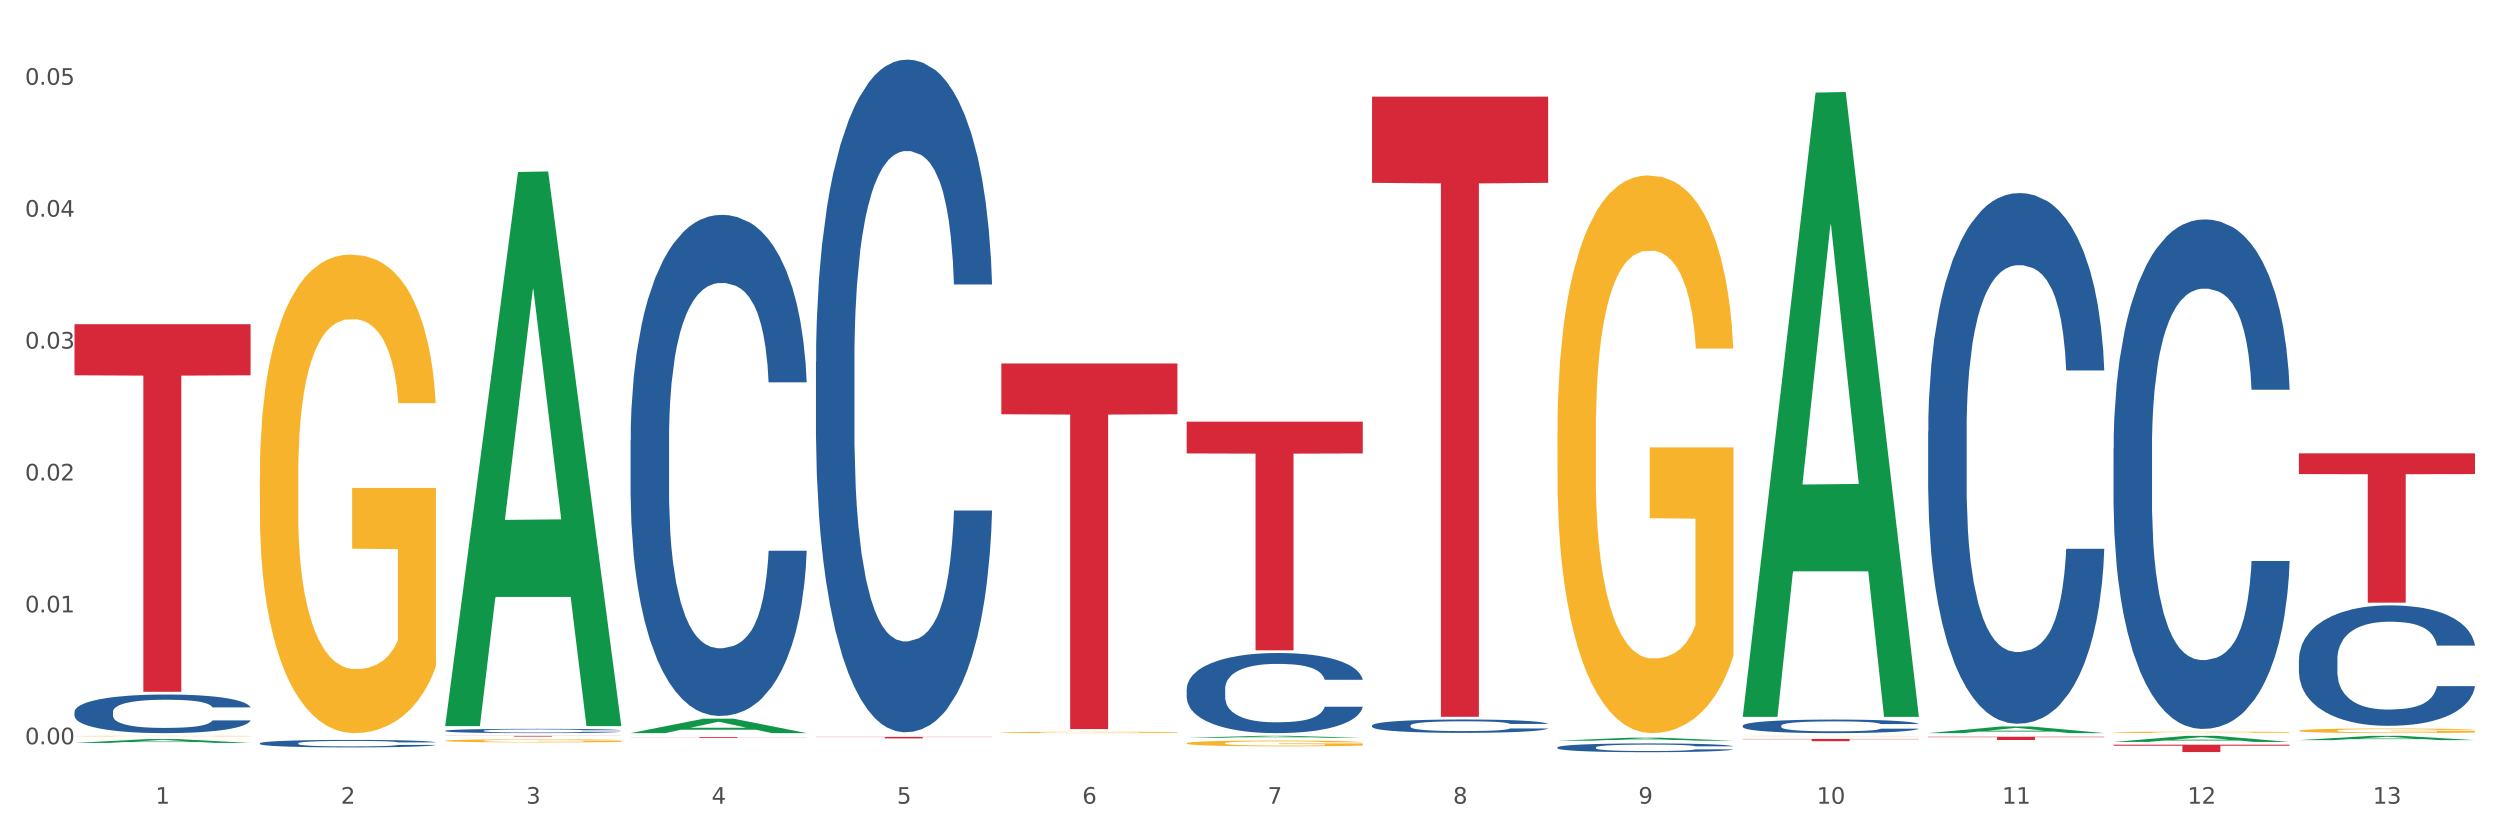 <?xml version="1.0" encoding="utf-8" standalone="no"?>
<!DOCTYPE svg PUBLIC "-//W3C//DTD SVG 1.1//EN"
  "http://www.w3.org/Graphics/SVG/1.1/DTD/svg11.dtd">
<svg xmlns:xlink="http://www.w3.org/1999/xlink" width="1080pt" height="360pt" viewBox="0 0 1080 360" xmlns="http://www.w3.org/2000/svg" version="1.1">
 <rect x="0" y="0" width="1080" height="360" fill="#333333" stroke="none"/>
 <defs>
  <style type="text/css">*{stroke-linejoin: round; stroke-linecap: butt}</style>
 </defs>
 <g id="figure_1">
  <g id="patch_1">
   <path d="M 0 360 
L 1080 360 
L 1080 0 
L 0 0 
z
" style="fill: #ffffff; stroke: #ffffff; stroke-linejoin: miter"/>
  </g>
  <g id="axes_1">
   <g id="matplotlib.axis_1">
    <g id="xtick_1">
     <g id="text_1">
      <!-- 1 -->
      <g style="fill: #4d4d4d" transform="translate(67.159 347.204) scale(0.096 -0.096)">
       <defs>
        <path id="DejaVuSans-31" d="M 794 531 
L 1825 531 
L 1825 4091 
L 703 3866 
L 703 4441 
L 1819 4666 
L 2450 4666 
L 2450 531 
L 3481 531 
L 3481 0 
L 794 0 
L 794 531 
z
" transform="scale(0.016)"/>
       </defs>
       <use xlink:href="#DejaVuSans-31"/>
      </g>
     </g>
    </g>
    <g id="xtick_2">
     <g id="text_2">
      <!-- 2 -->
      <g style="fill: #4d4d4d" transform="translate(147.238 347.204) scale(0.096 -0.096)">
       <defs>
        <path id="DejaVuSans-32" d="M 1228 531 
L 3431 531 
L 3431 0 
L 469 0 
L 469 531 
Q 828 903 1448 1529 
Q 2069 2156 2228 2338 
Q 2531 2678 2651 2914 
Q 2772 3150 2772 3378 
Q 2772 3750 2511 3984 
Q 2250 4219 1831 4219 
Q 1534 4219 1204 4116 
Q 875 4013 500 3803 
L 500 4441 
Q 881 4594 1212 4672 
Q 1544 4750 1819 4750 
Q 2544 4750 2975 4387 
Q 3406 4025 3406 3419 
Q 3406 3131 3298 2873 
Q 3191 2616 2906 2266 
Q 2828 2175 2409 1742 
Q 1991 1309 1228 531 
z
" transform="scale(0.016)"/>
       </defs>
       <use xlink:href="#DejaVuSans-32"/>
      </g>
     </g>
    </g>
    <g id="xtick_3">
     <g id="text_3">
      <!-- 3 -->
      <g style="fill: #4d4d4d" transform="translate(227.317 347.204) scale(0.096 -0.096)">
       <defs>
        <path id="DejaVuSans-33" d="M 2597 2516 
Q 3050 2419 3304 2112 
Q 3559 1806 3559 1356 
Q 3559 666 3084 287 
Q 2609 -91 1734 -91 
Q 1441 -91 1130 -33 
Q 819 25 488 141 
L 488 750 
Q 750 597 1062 519 
Q 1375 441 1716 441 
Q 2309 441 2620 675 
Q 2931 909 2931 1356 
Q 2931 1769 2642 2001 
Q 2353 2234 1838 2234 
L 1294 2234 
L 1294 2753 
L 1863 2753 
Q 2328 2753 2575 2939 
Q 2822 3125 2822 3475 
Q 2822 3834 2567 4026 
Q 2313 4219 1838 4219 
Q 1578 4219 1281 4162 
Q 984 4106 628 3988 
L 628 4550 
Q 988 4650 1302 4700 
Q 1616 4750 1894 4750 
Q 2613 4750 3031 4423 
Q 3450 4097 3450 3541 
Q 3450 3153 3228 2886 
Q 3006 2619 2597 2516 
z
" transform="scale(0.016)"/>
       </defs>
       <use xlink:href="#DejaVuSans-33"/>
      </g>
     </g>
    </g>
    <g id="xtick_4">
     <g id="text_4">
      <!-- 4 -->
      <g style="fill: #4d4d4d" transform="translate(307.396 347.204) scale(0.096 -0.096)">
       <defs>
        <path id="DejaVuSans-34" d="M 2419 4116 
L 825 1625 
L 2419 1625 
L 2419 4116 
z
M 2253 4666 
L 3047 4666 
L 3047 1625 
L 3713 1625 
L 3713 1100 
L 3047 1100 
L 3047 0 
L 2419 0 
L 2419 1100 
L 313 1100 
L 313 1709 
L 2253 4666 
z
" transform="scale(0.016)"/>
       </defs>
       <use xlink:href="#DejaVuSans-34"/>
      </g>
     </g>
    </g>
    <g id="xtick_5">
     <g id="text_5">
      <!-- 5 -->
      <g style="fill: #4d4d4d" transform="translate(387.475 347.204) scale(0.096 -0.096)">
       <defs>
        <path id="DejaVuSans-35" d="M 691 4666 
L 3169 4666 
L 3169 4134 
L 1269 4134 
L 1269 2991 
Q 1406 3038 1543 3061 
Q 1681 3084 1819 3084 
Q 2600 3084 3056 2656 
Q 3513 2228 3513 1497 
Q 3513 744 3044 326 
Q 2575 -91 1722 -91 
Q 1428 -91 1123 -41 
Q 819 9 494 109 
L 494 744 
Q 775 591 1075 516 
Q 1375 441 1709 441 
Q 2250 441 2565 725 
Q 2881 1009 2881 1497 
Q 2881 1984 2565 2268 
Q 2250 2553 1709 2553 
Q 1456 2553 1204 2497 
Q 953 2441 691 2322 
L 691 4666 
z
" transform="scale(0.016)"/>
       </defs>
       <use xlink:href="#DejaVuSans-35"/>
      </g>
     </g>
    </g>
    <g id="xtick_6">
     <g id="text_6">
      <!-- 6 -->
      <g style="fill: #4d4d4d" transform="translate(467.554 347.204) scale(0.096 -0.096)">
       <defs>
        <path id="DejaVuSans-36" d="M 2113 2584 
Q 1688 2584 1439 2293 
Q 1191 2003 1191 1497 
Q 1191 994 1439 701 
Q 1688 409 2113 409 
Q 2538 409 2786 701 
Q 3034 994 3034 1497 
Q 3034 2003 2786 2293 
Q 2538 2584 2113 2584 
z
M 3366 4563 
L 3366 3988 
Q 3128 4100 2886 4159 
Q 2644 4219 2406 4219 
Q 1781 4219 1451 3797 
Q 1122 3375 1075 2522 
Q 1259 2794 1537 2939 
Q 1816 3084 2150 3084 
Q 2853 3084 3261 2657 
Q 3669 2231 3669 1497 
Q 3669 778 3244 343 
Q 2819 -91 2113 -91 
Q 1303 -91 875 529 
Q 447 1150 447 2328 
Q 447 3434 972 4092 
Q 1497 4750 2381 4750 
Q 2619 4750 2861 4703 
Q 3103 4656 3366 4563 
z
" transform="scale(0.016)"/>
       </defs>
       <use xlink:href="#DejaVuSans-36"/>
      </g>
     </g>
    </g>
    <g id="xtick_7">
     <g id="text_7">
      <!-- 7 -->
      <g style="fill: #4d4d4d" transform="translate(547.634 347.204) scale(0.096 -0.096)">
       <defs>
        <path id="DejaVuSans-37" d="M 525 4666 
L 3525 4666 
L 3525 4397 
L 1831 0 
L 1172 0 
L 2766 4134 
L 525 4134 
L 525 4666 
z
" transform="scale(0.016)"/>
       </defs>
       <use xlink:href="#DejaVuSans-37"/>
      </g>
     </g>
    </g>
    <g id="xtick_8">
     <g id="text_8">
      <!-- 8 -->
      <g style="fill: #4d4d4d" transform="translate(627.713 347.204) scale(0.096 -0.096)">
       <defs>
        <path id="DejaVuSans-38" d="M 2034 2216 
Q 1584 2216 1326 1975 
Q 1069 1734 1069 1313 
Q 1069 891 1326 650 
Q 1584 409 2034 409 
Q 2484 409 2743 651 
Q 3003 894 3003 1313 
Q 3003 1734 2745 1975 
Q 2488 2216 2034 2216 
z
M 1403 2484 
Q 997 2584 770 2862 
Q 544 3141 544 3541 
Q 544 4100 942 4425 
Q 1341 4750 2034 4750 
Q 2731 4750 3128 4425 
Q 3525 4100 3525 3541 
Q 3525 3141 3298 2862 
Q 3072 2584 2669 2484 
Q 3125 2378 3379 2068 
Q 3634 1759 3634 1313 
Q 3634 634 3220 271 
Q 2806 -91 2034 -91 
Q 1263 -91 848 271 
Q 434 634 434 1313 
Q 434 1759 690 2068 
Q 947 2378 1403 2484 
z
M 1172 3481 
Q 1172 3119 1398 2916 
Q 1625 2713 2034 2713 
Q 2441 2713 2670 2916 
Q 2900 3119 2900 3481 
Q 2900 3844 2670 4047 
Q 2441 4250 2034 4250 
Q 1625 4250 1398 4047 
Q 1172 3844 1172 3481 
z
" transform="scale(0.016)"/>
       </defs>
       <use xlink:href="#DejaVuSans-38"/>
      </g>
     </g>
    </g>
    <g id="xtick_9">
     <g id="text_9">
      <!-- 9 -->
      <g style="fill: #4d4d4d" transform="translate(707.792 347.204) scale(0.096 -0.096)">
       <defs>
        <path id="DejaVuSans-39" d="M 703 97 
L 703 672 
Q 941 559 1184 500 
Q 1428 441 1663 441 
Q 2288 441 2617 861 
Q 2947 1281 2994 2138 
Q 2813 1869 2534 1725 
Q 2256 1581 1919 1581 
Q 1219 1581 811 2004 
Q 403 2428 403 3163 
Q 403 3881 828 4315 
Q 1253 4750 1959 4750 
Q 2769 4750 3195 4129 
Q 3622 3509 3622 2328 
Q 3622 1225 3098 567 
Q 2575 -91 1691 -91 
Q 1453 -91 1209 -44 
Q 966 3 703 97 
z
M 1959 2075 
Q 2384 2075 2632 2365 
Q 2881 2656 2881 3163 
Q 2881 3666 2632 3958 
Q 2384 4250 1959 4250 
Q 1534 4250 1286 3958 
Q 1038 3666 1038 3163 
Q 1038 2656 1286 2365 
Q 1534 2075 1959 2075 
z
" transform="scale(0.016)"/>
       </defs>
       <use xlink:href="#DejaVuSans-39"/>
      </g>
     </g>
    </g>
    <g id="xtick_10">
     <g id="text_10">
      <!-- 10 -->
      <g style="fill: #4d4d4d" transform="translate(784.817 347.204) scale(0.096 -0.096)">
       <defs>
        <path id="DejaVuSans-30" d="M 2034 4250 
Q 1547 4250 1301 3770 
Q 1056 3291 1056 2328 
Q 1056 1369 1301 889 
Q 1547 409 2034 409 
Q 2525 409 2770 889 
Q 3016 1369 3016 2328 
Q 3016 3291 2770 3770 
Q 2525 4250 2034 4250 
z
M 2034 4750 
Q 2819 4750 3233 4129 
Q 3647 3509 3647 2328 
Q 3647 1150 3233 529 
Q 2819 -91 2034 -91 
Q 1250 -91 836 529 
Q 422 1150 422 2328 
Q 422 3509 836 4129 
Q 1250 4750 2034 4750 
z
" transform="scale(0.016)"/>
       </defs>
       <use xlink:href="#DejaVuSans-31"/>
       <use xlink:href="#DejaVuSans-30" transform="translate(63.623 0)"/>
      </g>
     </g>
    </g>
    <g id="xtick_11">
     <g id="text_11">
      <!-- 11 -->
      <g style="fill: #4d4d4d" transform="translate(864.896 347.204) scale(0.096 -0.096)">
       <use xlink:href="#DejaVuSans-31"/>
       <use xlink:href="#DejaVuSans-31" transform="translate(63.623 0)"/>
      </g>
     </g>
    </g>
    <g id="xtick_12">
     <g id="text_12">
      <!-- 12 -->
      <g style="fill: #4d4d4d" transform="translate(944.975 347.204) scale(0.096 -0.096)">
       <use xlink:href="#DejaVuSans-31"/>
       <use xlink:href="#DejaVuSans-32" transform="translate(63.623 0)"/>
      </g>
     </g>
    </g>
    <g id="xtick_13">
     <g id="text_13">
      <!-- 13 -->
      <g style="fill: #4d4d4d" transform="translate(1025.054 347.204) scale(0.096 -0.096)">
       <use xlink:href="#DejaVuSans-31"/>
       <use xlink:href="#DejaVuSans-33" transform="translate(63.623 0)"/>
      </g>
     </g>
    </g>
    <g id="xtick_14"/>
    <g id="xtick_15"/>
    <g id="xtick_16"/>
    <g id="xtick_17"/>
    <g id="xtick_18"/>
    <g id="xtick_19"/>
    <g id="xtick_20"/>
    <g id="xtick_21"/>
    <g id="xtick_22"/>
    <g id="xtick_23"/>
    <g id="xtick_24"/>
    <g id="xtick_25"/>
   </g>
   <g id="matplotlib.axis_2">
    <g id="ytick_1">
     <g id="text_14">
      <!-- 0.00 -->
      <g style="fill: #4d4d4d" transform="translate(10.8 321.527) scale(0.096 -0.096)">
       <defs>
        <path id="DejaVuSans-2e" d="M 684 794 
L 1344 794 
L 1344 0 
L 684 0 
L 684 794 
z
" transform="scale(0.016)"/>
       </defs>
       <use xlink:href="#DejaVuSans-30"/>
       <use xlink:href="#DejaVuSans-2e" transform="translate(63.623 0)"/>
       <use xlink:href="#DejaVuSans-30" transform="translate(95.41 0)"/>
       <use xlink:href="#DejaVuSans-30" transform="translate(159.033 0)"/>
      </g>
     </g>
    </g>
    <g id="ytick_2">
     <g id="text_15">
      <!-- 0.01 -->
      <g style="fill: #4d4d4d" transform="translate(10.8 264.547) scale(0.096 -0.096)">
       <use xlink:href="#DejaVuSans-30"/>
       <use xlink:href="#DejaVuSans-2e" transform="translate(63.623 0)"/>
       <use xlink:href="#DejaVuSans-30" transform="translate(95.41 0)"/>
       <use xlink:href="#DejaVuSans-31" transform="translate(159.033 0)"/>
      </g>
     </g>
    </g>
    <g id="ytick_3">
     <g id="text_16">
      <!-- 0.02 -->
      <g style="fill: #4d4d4d" transform="translate(10.8 207.567) scale(0.096 -0.096)">
       <use xlink:href="#DejaVuSans-30"/>
       <use xlink:href="#DejaVuSans-2e" transform="translate(63.623 0)"/>
       <use xlink:href="#DejaVuSans-30" transform="translate(95.41 0)"/>
       <use xlink:href="#DejaVuSans-32" transform="translate(159.033 0)"/>
      </g>
     </g>
    </g>
    <g id="ytick_4">
     <g id="text_17">
      <!-- 0.03 -->
      <g style="fill: #4d4d4d" transform="translate(10.8 150.587) scale(0.096 -0.096)">
       <use xlink:href="#DejaVuSans-30"/>
       <use xlink:href="#DejaVuSans-2e" transform="translate(63.623 0)"/>
       <use xlink:href="#DejaVuSans-30" transform="translate(95.41 0)"/>
       <use xlink:href="#DejaVuSans-33" transform="translate(159.033 0)"/>
      </g>
     </g>
    </g>
    <g id="ytick_5">
     <g id="text_18">
      <!-- 0.04 -->
      <g style="fill: #4d4d4d" transform="translate(10.8 93.607) scale(0.096 -0.096)">
       <use xlink:href="#DejaVuSans-30"/>
       <use xlink:href="#DejaVuSans-2e" transform="translate(63.623 0)"/>
       <use xlink:href="#DejaVuSans-30" transform="translate(95.41 0)"/>
       <use xlink:href="#DejaVuSans-34" transform="translate(159.033 0)"/>
      </g>
     </g>
    </g>
    <g id="ytick_6">
     <g id="text_19">
      <!-- 0.05 -->
      <g style="fill: #4d4d4d" transform="translate(10.8 36.627) scale(0.096 -0.096)">
       <use xlink:href="#DejaVuSans-30"/>
       <use xlink:href="#DejaVuSans-2e" transform="translate(63.623 0)"/>
       <use xlink:href="#DejaVuSans-30" transform="translate(95.41 0)"/>
       <use xlink:href="#DejaVuSans-35" transform="translate(159.033 0)"/>
      </g>
     </g>
    </g>
    <g id="ytick_7"/>
    <g id="ytick_8"/>
    <g id="ytick_9"/>
    <g id="ytick_10"/>
    <g id="ytick_11"/>
   </g>
   <g id="PolyCollection_1">
    <path d="M 32.175 320.95 
L 32.253 320.949 
L 63.625 319.276 
L 76.644 319.274 
L 108.25 320.953 
L 93.192 320.953 
L 86.369 320.562 
L 53.978 320.562 
L 53.743 320.569 
L 47.155 320.953 
L 32.175 320.953 
L 32.175 320.95 
L 58.056 320.329 
L 82.291 320.328 
L 70.291 319.632 
L 70.134 319.629 
L 69.977 319.634 
L 57.978 320.328 
L 58.056 320.329 
L 32.175 320.95 
z
" clip-path="url(#p3eb468826c)" style="fill: #109648"/>
    <path d="M 192.333 317.879 
L 268.408 317.879 
L 268.408 317.925 
L 238.483 317.925 
L 238.483 318.205 
L 222.078 318.205 
L 222.078 317.925 
L 192.333 317.925 
L 192.333 317.88 
L 192.333 317.879 
z
" clip-path="url(#p3eb468826c)" style="fill: #d62839"/>
    <path d="M 272.412 318.458 
L 348.488 318.458 
L 348.488 318.511 
L 318.562 318.511 
L 318.562 318.842 
L 302.157 318.842 
L 302.157 318.511 
L 272.412 318.511 
L 272.412 318.458 
L 272.412 318.458 
z
" clip-path="url(#p3eb468826c)" style="fill: #d62839"/>
    <path d="M 352.492 318.329 
L 428.567 318.329 
L 428.567 318.421 
L 398.641 318.422 
L 398.641 318.992 
L 382.237 318.992 
L 382.237 318.422 
L 352.492 318.421 
L 352.492 318.329 
L 352.492 318.329 
z
" clip-path="url(#p3eb468826c)" style="fill: #d62839"/>
    <path d="M 432.571 157.004 
L 508.646 157.004 
L 508.646 178.954 
L 478.721 179.102 
L 478.721 314.953 
L 462.316 314.953 
L 462.316 179.102 
L 432.571 178.954 
L 432.571 157.152 
L 432.571 157.004 
z
" clip-path="url(#p3eb468826c)" style="fill: #d62839"/>
    <path d="M 512.65 182.158 
L 588.725 182.158 
L 588.725 195.884 
L 558.8 195.977 
L 558.8 280.93 
L 542.395 280.93 
L 542.395 195.977 
L 512.65 195.884 
L 512.65 182.251 
L 512.65 182.158 
z
" clip-path="url(#p3eb468826c)" style="fill: #d62839"/>
    <path d="M 592.729 41.761 
L 668.804 41.761 
L 668.804 78.989 
L 638.879 79.24 
L 638.879 309.65 
L 622.474 309.65 
L 622.474 79.24 
L 592.729 78.989 
L 592.729 42.012 
L 592.729 41.761 
z
" clip-path="url(#p3eb468826c)" style="fill: #d62839"/>
    <path d="M 752.887 319.21 
L 828.963 319.21 
L 828.963 319.347 
L 799.037 319.348 
L 799.037 320.198 
L 782.632 320.198 
L 782.632 319.348 
L 752.887 319.347 
L 752.887 319.211 
L 752.887 319.21 
z
" clip-path="url(#p3eb468826c)" style="fill: #d62839"/>
    <path d="M 832.967 318.282 
L 909.042 318.282 
L 909.042 318.475 
L 879.116 318.476 
L 879.116 319.668 
L 862.712 319.668 
L 862.712 318.476 
L 832.967 318.475 
L 832.967 318.283 
L 832.967 318.282 
z
" clip-path="url(#p3eb468826c)" style="fill: #d62839"/>
    <path d="M 993.125 195.837 
L 1069.2 195.837 
L 1069.2 204.802 
L 1039.275 204.862 
L 1039.275 260.349 
L 1022.87 260.349 
L 1022.87 204.862 
L 993.125 204.802 
L 993.125 195.897 
L 993.125 195.837 
z
" clip-path="url(#p3eb468826c)" style="fill: #d62839"/>
    <path d="M 913.046 321.697 
L 989.121 321.697 
L 989.121 322.143 
L 959.196 322.146 
L 959.196 324.905 
L 942.791 324.905 
L 942.791 322.146 
L 913.046 322.143 
L 913.046 321.7 
L 913.046 321.697 
z
" clip-path="url(#p3eb468826c)" style="fill: #d62839"/>
    <path d="M 32.175 307.524 
L 32.265 307.508 
L 32.265 307.082 
L 32.535 306.503 
L 33.524 305.436 
L 34.783 304.629 
L 36.941 303.684 
L 38.11 303.288 
L 39.639 302.846 
L 42.786 302.13 
L 46.383 301.521 
L 48.901 301.185 
L 50.789 300.972 
L 55.016 300.591 
L 57.443 300.424 
L 59.961 300.286 
L 62.119 300.195 
L 65.716 300.088 
L 68.594 300.043 
L 71.921 300.027 
L 74.709 300.043 
L 78.396 300.104 
L 83.791 300.286 
L 85.859 300.393 
L 88.647 300.576 
L 91.524 300.82 
L 93.862 301.063 
L 96.56 301.414 
L 99.348 301.871 
L 102.045 302.45 
L 103.934 302.983 
L 105.463 303.547 
L 106.811 304.233 
L 107.801 304.979 
L 108.25 305.604 
L 91.794 305.604 
L 91.345 305.04 
L 90.445 304.431 
L 89.546 304.019 
L 88.557 303.684 
L 87.028 303.303 
L 85.679 303.059 
L 83.431 302.77 
L 81.363 302.587 
L 79.655 302.48 
L 77.586 302.389 
L 73.18 302.298 
L 70.033 302.298 
L 68.054 302.328 
L 65.627 302.404 
L 63.558 302.511 
L 61.13 302.694 
L 59.242 302.892 
L 57.354 303.151 
L 56.274 303.334 
L 54.656 303.669 
L 53.577 303.943 
L 52.138 304.415 
L 51.329 304.751 
L 49.89 305.619 
L 49.26 306.259 
L 48.991 306.701 
L 48.811 307.188 
L 48.811 309.565 
L 49.35 310.632 
L 49.8 311.089 
L 50.519 311.607 
L 51.868 312.277 
L 53.847 312.932 
L 55.915 313.405 
L 57.623 313.694 
L 59.242 313.907 
L 60.861 314.075 
L 62.839 314.227 
L 64.457 314.319 
L 66.885 314.41 
L 69.763 314.456 
L 72.011 314.456 
L 76.597 314.38 
L 78.665 314.304 
L 80.644 314.197 
L 82.802 314.029 
L 84.51 313.847 
L 85.5 313.709 
L 87.118 313.42 
L 88.377 313.115 
L 89.456 312.765 
L 90.176 312.46 
L 90.985 312.003 
L 91.614 311.485 
L 91.794 311.211 
L 108.25 311.211 
L 107.89 311.759 
L 107.261 312.292 
L 106.002 313.009 
L 105.013 313.42 
L 103.484 313.923 
L 101.866 314.349 
L 99.618 314.822 
L 97.549 315.172 
L 95.391 315.477 
L 93.053 315.751 
L 88.827 316.132 
L 87.298 316.239 
L 84.061 316.421 
L 81.543 316.528 
L 77.856 316.635 
L 74.079 316.696 
L 70.123 316.711 
L 66.616 316.68 
L 62.749 316.589 
L 60.321 316.498 
L 57.623 316.36 
L 54.476 316.147 
L 51.509 315.888 
L 48.721 315.583 
L 46.113 315.233 
L 43.685 314.837 
L 40.538 314.182 
L 38.2 313.542 
L 36.491 312.948 
L 35.322 312.445 
L 34.153 311.805 
L 33.524 311.363 
L 32.535 310.297 
L 32.175 309.306 
L 32.175 307.524 
z
" clip-path="url(#p3eb468826c)" style="fill: #255c99"/>
    <path d="M 112.254 321.091 
L 112.344 321.088 
L 112.344 321.006 
L 112.614 320.893 
L 113.603 320.686 
L 114.862 320.53 
L 117.02 320.346 
L 118.189 320.269 
L 119.718 320.184 
L 122.865 320.045 
L 126.462 319.926 
L 128.98 319.861 
L 130.868 319.82 
L 135.095 319.746 
L 137.523 319.713 
L 140.04 319.687 
L 142.199 319.669 
L 145.796 319.648 
L 148.673 319.64 
L 152 319.637 
L 154.788 319.64 
L 158.475 319.651 
L 163.87 319.687 
L 165.938 319.708 
L 168.726 319.743 
L 171.604 319.79 
L 173.942 319.838 
L 176.639 319.906 
L 179.427 319.994 
L 182.125 320.107 
L 184.013 320.21 
L 185.542 320.32 
L 186.891 320.453 
L 187.88 320.598 
L 188.329 320.719 
L 171.873 320.719 
L 171.424 320.609 
L 170.525 320.491 
L 169.625 320.411 
L 168.636 320.346 
L 167.107 320.272 
L 165.759 320.225 
L 163.51 320.169 
L 161.442 320.133 
L 159.734 320.113 
L 157.665 320.095 
L 153.259 320.077 
L 150.112 320.077 
L 148.134 320.083 
L 145.706 320.098 
L 143.637 320.119 
L 141.209 320.154 
L 139.321 320.192 
L 137.433 320.243 
L 136.354 320.278 
L 134.735 320.343 
L 133.656 320.397 
L 132.217 320.488 
L 131.408 320.553 
L 129.969 320.722 
L 129.34 320.846 
L 129.07 320.932 
L 128.89 321.026 
L 128.89 321.488 
L 129.43 321.695 
L 129.879 321.783 
L 130.599 321.884 
L 131.947 322.014 
L 133.926 322.141 
L 135.994 322.233 
L 137.702 322.289 
L 139.321 322.33 
L 140.94 322.363 
L 142.918 322.393 
L 144.537 322.41 
L 146.965 322.428 
L 149.842 322.437 
L 152.09 322.437 
L 156.676 322.422 
L 158.745 322.407 
L 160.723 322.387 
L 162.881 322.354 
L 164.59 322.319 
L 165.579 322.292 
L 167.197 322.236 
L 168.456 322.177 
L 169.535 322.109 
L 170.255 322.05 
L 171.064 321.961 
L 171.694 321.86 
L 171.873 321.807 
L 188.329 321.807 
L 187.97 321.914 
L 187.34 322.017 
L 186.081 322.156 
L 185.092 322.236 
L 183.563 322.333 
L 181.945 322.416 
L 179.697 322.508 
L 177.628 322.576 
L 175.47 322.635 
L 173.132 322.688 
L 168.906 322.762 
L 167.377 322.783 
L 164.14 322.818 
L 161.622 322.839 
L 157.935 322.86 
L 154.158 322.872 
L 150.202 322.875 
L 146.695 322.869 
L 142.828 322.851 
L 140.4 322.833 
L 137.702 322.807 
L 134.555 322.765 
L 131.588 322.715 
L 128.8 322.656 
L 126.192 322.588 
L 123.764 322.511 
L 120.617 322.384 
L 118.279 322.259 
L 116.57 322.144 
L 115.401 322.047 
L 114.232 321.922 
L 113.603 321.837 
L 112.614 321.63 
L 112.254 321.437 
L 112.254 321.091 
z
" clip-path="url(#p3eb468826c)" style="fill: #255c99"/>
    <path d="M 192.333 315.689 
L 192.423 315.688 
L 192.423 315.64 
L 192.693 315.576 
L 193.682 315.457 
L 194.941 315.368 
L 197.099 315.263 
L 198.268 315.218 
L 199.797 315.169 
L 202.944 315.09 
L 206.541 315.022 
L 209.059 314.985 
L 210.947 314.961 
L 215.174 314.919 
L 217.602 314.9 
L 220.12 314.885 
L 222.278 314.875 
L 225.875 314.863 
L 228.752 314.858 
L 232.079 314.856 
L 234.867 314.858 
L 238.554 314.864 
L 243.949 314.885 
L 246.018 314.897 
L 248.805 314.917 
L 251.683 314.944 
L 254.021 314.971 
L 256.718 315.01 
L 259.506 315.061 
L 262.204 315.125 
L 264.092 315.185 
L 265.621 315.247 
L 266.97 315.324 
L 267.959 315.407 
L 268.408 315.476 
L 251.953 315.476 
L 251.503 315.413 
L 250.604 315.346 
L 249.704 315.3 
L 248.715 315.263 
L 247.187 315.22 
L 245.838 315.193 
L 243.59 315.161 
L 241.521 315.141 
L 239.813 315.129 
L 237.745 315.119 
L 233.338 315.108 
L 230.191 315.108 
L 228.213 315.112 
L 225.785 315.12 
L 223.717 315.132 
L 221.289 315.152 
L 219.4 315.174 
L 217.512 315.203 
L 216.433 315.224 
L 214.814 315.261 
L 213.735 315.291 
L 212.296 315.344 
L 211.487 315.381 
L 210.048 315.478 
L 209.419 315.549 
L 209.149 315.598 
L 208.969 315.652 
L 208.969 315.916 
L 209.509 316.035 
L 209.958 316.086 
L 210.678 316.143 
L 212.027 316.218 
L 214.005 316.291 
L 216.073 316.343 
L 217.782 316.375 
L 219.4 316.399 
L 221.019 316.418 
L 222.997 316.435 
L 224.616 316.445 
L 227.044 316.455 
L 229.921 316.46 
L 232.169 316.46 
L 236.755 316.452 
L 238.824 316.443 
L 240.802 316.431 
L 242.96 316.413 
L 244.669 316.392 
L 245.658 316.377 
L 247.276 316.345 
L 248.535 316.311 
L 249.615 316.272 
L 250.334 316.238 
L 251.143 316.187 
L 251.773 316.13 
L 251.953 316.099 
L 268.408 316.099 
L 268.049 316.16 
L 267.419 316.22 
L 266.16 316.299 
L 265.171 316.345 
L 263.643 316.401 
L 262.024 316.448 
L 259.776 316.501 
L 257.708 316.54 
L 255.549 316.574 
L 253.211 316.604 
L 248.985 316.647 
L 247.456 316.658 
L 244.219 316.679 
L 241.701 316.691 
L 238.014 316.702 
L 234.238 316.709 
L 230.281 316.711 
L 226.774 316.708 
L 222.907 316.697 
L 220.479 316.687 
L 217.782 316.672 
L 214.634 316.648 
L 211.667 316.619 
L 208.879 316.586 
L 206.271 316.547 
L 203.843 316.503 
L 200.696 316.43 
L 198.358 316.359 
L 196.65 316.292 
L 195.481 316.237 
L 194.312 316.165 
L 193.682 316.116 
L 192.693 315.998 
L 192.333 315.888 
L 192.333 315.689 
z
" clip-path="url(#p3eb468826c)" style="fill: #255c99"/>
    <path d="M 272.412 190.086 
L 272.502 189.888 
L 272.502 184.352 
L 272.772 176.84 
L 273.761 163 
L 275.02 152.522 
L 277.178 140.264 
L 278.347 135.124 
L 279.876 129.391 
L 283.023 120.098 
L 286.62 112.19 
L 289.138 107.841 
L 291.027 105.073 
L 295.253 100.13 
L 297.681 97.956 
L 300.199 96.176 
L 302.357 94.99 
L 305.954 93.606 
L 308.831 93.013 
L 312.159 92.815 
L 314.946 93.013 
L 318.633 93.804 
L 324.028 96.176 
L 326.097 97.56 
L 328.884 99.933 
L 331.762 103.096 
L 334.1 106.259 
L 336.798 110.806 
L 339.585 116.737 
L 342.283 124.25 
L 344.171 131.17 
L 345.7 138.485 
L 347.049 147.382 
L 348.038 157.069 
L 348.488 165.175 
L 332.032 165.175 
L 331.582 157.86 
L 330.683 149.952 
L 329.784 144.614 
L 328.794 140.264 
L 327.266 135.322 
L 325.917 132.158 
L 323.669 128.402 
L 321.601 126.03 
L 319.892 124.646 
L 317.824 123.459 
L 313.418 122.273 
L 310.27 122.273 
L 308.292 122.669 
L 305.864 123.657 
L 303.796 125.041 
L 301.368 127.414 
L 299.479 129.984 
L 297.591 133.345 
L 296.512 135.717 
L 294.893 140.067 
L 293.814 143.625 
L 292.375 149.754 
L 291.566 154.104 
L 290.127 165.373 
L 289.498 173.676 
L 289.228 179.41 
L 289.048 185.736 
L 289.048 216.578 
L 289.588 230.417 
L 290.037 236.349 
L 290.757 243.071 
L 292.106 251.77 
L 294.084 260.271 
L 296.152 266.4 
L 297.861 270.156 
L 299.479 272.924 
L 301.098 275.099 
L 303.076 277.076 
L 304.695 278.262 
L 307.123 279.448 
L 310 280.041 
L 312.249 280.041 
L 316.835 279.053 
L 318.903 278.064 
L 320.881 276.68 
L 323.039 274.506 
L 324.748 272.133 
L 325.737 270.354 
L 327.356 266.597 
L 328.615 262.643 
L 329.694 258.096 
L 330.413 254.142 
L 331.222 248.211 
L 331.852 241.489 
L 332.032 237.93 
L 348.488 237.93 
L 348.128 245.048 
L 347.498 251.967 
L 346.24 261.259 
L 345.25 266.597 
L 343.722 273.122 
L 342.103 278.657 
L 339.855 284.786 
L 337.787 289.333 
L 335.629 293.287 
L 333.291 296.846 
L 329.064 301.789 
L 327.535 303.173 
L 324.298 305.545 
L 321.78 306.929 
L 318.094 308.313 
L 314.317 309.104 
L 310.36 309.302 
L 306.853 308.906 
L 302.986 307.72 
L 300.558 306.534 
L 297.861 304.754 
L 294.713 301.986 
L 291.746 298.626 
L 288.958 294.671 
L 286.351 290.124 
L 283.923 284.984 
L 280.775 276.483 
L 278.437 268.179 
L 276.729 260.469 
L 275.56 253.944 
L 274.391 245.641 
L 273.761 239.907 
L 272.772 226.068 
L 272.412 213.217 
L 272.412 190.086 
z
" clip-path="url(#p3eb468826c)" style="fill: #255c99"/>
    <path d="M 352.492 156.326 
L 352.582 156.061 
L 352.582 148.63 
L 352.851 138.546 
L 353.84 119.969 
L 355.099 105.904 
L 357.258 89.451 
L 358.427 82.551 
L 359.955 74.855 
L 363.103 62.382 
L 366.699 51.767 
L 369.217 45.928 
L 371.106 42.213 
L 375.332 35.579 
L 377.76 32.659 
L 380.278 30.271 
L 382.436 28.679 
L 386.033 26.821 
L 388.911 26.025 
L 392.238 25.759 
L 395.025 26.025 
L 398.712 27.086 
L 404.108 30.271 
L 406.176 32.129 
L 408.963 35.313 
L 411.841 39.559 
L 414.179 43.805 
L 416.877 49.909 
L 419.664 57.87 
L 422.362 67.955 
L 424.25 77.243 
L 425.779 87.062 
L 427.128 99.004 
L 428.117 112.008 
L 428.567 122.888 
L 412.111 122.888 
L 411.661 113.069 
L 410.762 102.454 
L 409.863 95.289 
L 408.874 89.451 
L 407.345 82.816 
L 405.996 78.57 
L 403.748 73.528 
L 401.68 70.343 
L 399.971 68.486 
L 397.903 66.893 
L 393.497 65.301 
L 390.349 65.301 
L 388.371 65.832 
L 385.943 67.159 
L 383.875 69.016 
L 381.447 72.201 
L 379.559 75.651 
L 377.67 80.162 
L 376.591 83.347 
L 374.972 89.185 
L 373.893 93.962 
L 372.455 102.189 
L 371.645 108.027 
L 370.207 123.154 
L 369.577 134.3 
L 369.307 141.996 
L 369.127 150.488 
L 369.127 191.887 
L 369.667 210.464 
L 370.117 218.425 
L 370.836 227.448 
L 372.185 239.125 
L 374.163 250.536 
L 376.231 258.763 
L 377.94 263.805 
L 379.559 267.52 
L 381.177 270.439 
L 383.155 273.093 
L 384.774 274.685 
L 387.202 276.278 
L 390.08 277.074 
L 392.328 277.074 
L 396.914 275.747 
L 398.982 274.42 
L 400.96 272.562 
L 403.118 269.643 
L 404.827 266.459 
L 405.816 264.07 
L 407.435 259.028 
L 408.694 253.72 
L 409.773 247.617 
L 410.492 242.309 
L 411.302 234.348 
L 411.931 225.325 
L 412.111 220.548 
L 428.567 220.548 
L 428.207 230.102 
L 427.578 239.39 
L 426.319 251.863 
L 425.33 259.028 
L 423.801 267.786 
L 422.182 275.216 
L 419.934 283.443 
L 417.866 289.547 
L 415.708 294.854 
L 413.37 299.631 
L 409.143 306.266 
L 407.615 308.123 
L 404.377 311.308 
L 401.86 313.165 
L 398.173 315.023 
L 394.396 316.085 
L 390.439 316.35 
L 386.932 315.819 
L 383.066 314.227 
L 380.638 312.635 
L 377.94 310.246 
L 374.793 306.531 
L 371.825 302.019 
L 369.038 296.712 
L 366.43 290.608 
L 364.002 283.708 
L 360.854 272.297 
L 358.516 261.151 
L 356.808 250.801 
L 355.639 242.044 
L 354.47 230.898 
L 353.84 223.202 
L 352.851 204.625 
L 352.492 187.376 
L 352.492 156.326 
z
" clip-path="url(#p3eb468826c)" style="fill: #255c99"/>
    <path d="M 512.65 297.65 
L 512.74 297.619 
L 512.74 296.734 
L 513.01 295.533 
L 513.999 293.32 
L 515.258 291.645 
L 517.416 289.685 
L 518.585 288.863 
L 520.114 287.946 
L 523.261 286.461 
L 526.858 285.196 
L 529.376 284.501 
L 531.264 284.058 
L 535.49 283.268 
L 537.918 282.92 
L 540.436 282.636 
L 542.594 282.446 
L 546.191 282.225 
L 549.069 282.13 
L 552.396 282.099 
L 555.184 282.13 
L 558.871 282.257 
L 564.266 282.636 
L 566.334 282.857 
L 569.122 283.237 
L 571.999 283.742 
L 574.337 284.248 
L 577.035 284.975 
L 579.823 285.923 
L 582.52 287.125 
L 584.409 288.231 
L 585.937 289.4 
L 587.286 290.823 
L 588.275 292.372 
L 588.725 293.668 
L 572.269 293.668 
L 571.819 292.498 
L 570.92 291.234 
L 570.021 290.38 
L 569.032 289.685 
L 567.503 288.895 
L 566.154 288.389 
L 563.906 287.788 
L 561.838 287.409 
L 560.129 287.188 
L 558.061 286.998 
L 553.655 286.808 
L 550.508 286.808 
L 548.529 286.872 
L 546.101 287.03 
L 544.033 287.251 
L 541.605 287.63 
L 539.717 288.041 
L 537.828 288.579 
L 536.749 288.958 
L 535.131 289.653 
L 534.052 290.222 
L 532.613 291.202 
L 531.804 291.898 
L 530.365 293.699 
L 529.735 295.027 
L 529.466 295.944 
L 529.286 296.955 
L 529.286 301.886 
L 529.825 304.099 
L 530.275 305.047 
L 530.994 306.122 
L 532.343 307.513 
L 534.321 308.872 
L 536.39 309.852 
L 538.098 310.452 
L 539.717 310.895 
L 541.335 311.242 
L 543.314 311.559 
L 544.932 311.748 
L 547.36 311.938 
L 550.238 312.033 
L 552.486 312.033 
L 557.072 311.875 
L 559.14 311.717 
L 561.119 311.495 
L 563.277 311.148 
L 564.985 310.768 
L 565.974 310.484 
L 567.593 309.883 
L 568.852 309.251 
L 569.931 308.524 
L 570.65 307.892 
L 571.46 306.944 
L 572.089 305.869 
L 572.269 305.3 
L 588.725 305.3 
L 588.365 306.438 
L 587.736 307.544 
L 586.477 309.03 
L 585.488 309.883 
L 583.959 310.926 
L 582.341 311.811 
L 580.092 312.791 
L 578.024 313.518 
L 575.866 314.151 
L 573.528 314.72 
L 569.302 315.51 
L 567.773 315.731 
L 564.536 316.11 
L 562.018 316.332 
L 558.331 316.553 
L 554.554 316.679 
L 550.598 316.711 
L 547.091 316.648 
L 543.224 316.458 
L 540.796 316.268 
L 538.098 315.984 
L 534.951 315.541 
L 531.983 315.004 
L 529.196 314.372 
L 526.588 313.645 
L 524.16 312.823 
L 521.013 311.464 
L 518.675 310.136 
L 516.966 308.903 
L 515.797 307.86 
L 514.628 306.533 
L 513.999 305.616 
L 513.01 303.403 
L 512.65 301.349 
L 512.65 297.65 
z
" clip-path="url(#p3eb468826c)" style="fill: #255c99"/>
    <path d="M 592.729 313.415 
L 592.819 313.41 
L 592.819 313.262 
L 593.089 313.062 
L 594.078 312.692 
L 595.337 312.412 
L 597.495 312.085 
L 598.664 311.948 
L 600.193 311.795 
L 603.34 311.547 
L 606.937 311.336 
L 609.455 311.22 
L 611.343 311.146 
L 615.57 311.014 
L 617.998 310.956 
L 620.515 310.908 
L 622.674 310.877 
L 626.27 310.84 
L 629.148 310.824 
L 632.475 310.819 
L 635.263 310.824 
L 638.95 310.845 
L 644.345 310.908 
L 646.413 310.945 
L 649.201 311.009 
L 652.078 311.093 
L 654.417 311.177 
L 657.114 311.299 
L 659.902 311.457 
L 662.6 311.658 
L 664.488 311.842 
L 666.017 312.038 
L 667.365 312.275 
L 668.355 312.534 
L 668.804 312.75 
L 652.348 312.75 
L 651.899 312.555 
L 650.999 312.344 
L 650.1 312.201 
L 649.111 312.085 
L 647.582 311.953 
L 646.233 311.869 
L 643.985 311.769 
L 641.917 311.705 
L 640.209 311.668 
L 638.14 311.637 
L 633.734 311.605 
L 630.587 311.605 
L 628.608 311.615 
L 626.181 311.642 
L 624.112 311.679 
L 621.684 311.742 
L 619.796 311.811 
L 617.908 311.9 
L 616.829 311.964 
L 615.21 312.08 
L 614.131 312.175 
L 612.692 312.338 
L 611.883 312.455 
L 610.444 312.755 
L 609.814 312.977 
L 609.545 313.13 
L 609.365 313.299 
L 609.365 314.122 
L 609.904 314.492 
L 610.354 314.65 
L 611.073 314.829 
L 612.422 315.062 
L 614.401 315.289 
L 616.469 315.452 
L 618.177 315.553 
L 619.796 315.626 
L 621.415 315.684 
L 623.393 315.737 
L 625.012 315.769 
L 627.439 315.801 
L 630.317 315.816 
L 632.565 315.816 
L 637.151 315.79 
L 639.219 315.764 
L 641.198 315.727 
L 643.356 315.669 
L 645.064 315.605 
L 646.054 315.558 
L 647.672 315.458 
L 648.931 315.352 
L 650.01 315.231 
L 650.73 315.125 
L 651.539 314.967 
L 652.168 314.787 
L 652.348 314.692 
L 668.804 314.692 
L 668.445 314.882 
L 667.815 315.067 
L 666.556 315.315 
L 665.567 315.458 
L 664.038 315.632 
L 662.42 315.779 
L 660.172 315.943 
L 658.103 316.064 
L 655.945 316.17 
L 653.607 316.265 
L 649.381 316.397 
L 647.852 316.434 
L 644.615 316.497 
L 642.097 316.534 
L 638.41 316.571 
L 634.633 316.592 
L 630.677 316.597 
L 627.17 316.587 
L 623.303 316.555 
L 620.875 316.524 
L 618.177 316.476 
L 615.03 316.402 
L 612.063 316.312 
L 609.275 316.207 
L 606.667 316.086 
L 604.239 315.948 
L 601.092 315.721 
L 598.754 315.5 
L 597.045 315.294 
L 595.876 315.12 
L 594.707 314.898 
L 594.078 314.745 
L 593.089 314.376 
L 592.729 314.033 
L 592.729 313.415 
z
" clip-path="url(#p3eb468826c)" style="fill: #255c99"/>
    <path d="M 672.808 322.863 
L 672.898 322.86 
L 672.898 322.763 
L 673.168 322.631 
L 674.157 322.389 
L 675.416 322.206 
L 677.574 321.991 
L 678.743 321.901 
L 680.272 321.801 
L 683.419 321.638 
L 687.016 321.5 
L 689.534 321.424 
L 691.422 321.376 
L 695.649 321.289 
L 698.077 321.251 
L 700.595 321.22 
L 702.753 321.199 
L 706.35 321.175 
L 709.227 321.164 
L 712.554 321.161 
L 715.342 321.164 
L 719.029 321.178 
L 724.424 321.22 
L 726.492 321.244 
L 729.28 321.286 
L 732.158 321.341 
L 734.496 321.396 
L 737.193 321.476 
L 739.981 321.58 
L 742.679 321.711 
L 744.567 321.832 
L 746.096 321.96 
L 747.445 322.116 
L 748.434 322.285 
L 748.883 322.427 
L 732.427 322.427 
L 731.978 322.299 
L 731.079 322.161 
L 730.179 322.067 
L 729.19 321.991 
L 727.661 321.905 
L 726.313 321.85 
L 724.065 321.784 
L 721.996 321.742 
L 720.288 321.718 
L 718.22 321.697 
L 713.813 321.677 
L 710.666 321.677 
L 708.688 321.683 
L 706.26 321.701 
L 704.191 321.725 
L 701.764 321.766 
L 699.875 321.811 
L 697.987 321.87 
L 696.908 321.912 
L 695.289 321.988 
L 694.21 322.05 
L 692.771 322.157 
L 691.962 322.234 
L 690.523 322.431 
L 689.894 322.576 
L 689.624 322.676 
L 689.444 322.787 
L 689.444 323.327 
L 689.984 323.569 
L 690.433 323.673 
L 691.153 323.79 
L 692.501 323.943 
L 694.48 324.091 
L 696.548 324.199 
L 698.257 324.264 
L 699.875 324.313 
L 701.494 324.351 
L 703.472 324.386 
L 705.091 324.406 
L 707.519 324.427 
L 710.396 324.437 
L 712.644 324.437 
L 717.23 324.42 
L 719.299 324.403 
L 721.277 324.379 
L 723.435 324.341 
L 725.144 324.299 
L 726.133 324.268 
L 727.751 324.202 
L 729.01 324.133 
L 730.089 324.053 
L 730.809 323.984 
L 731.618 323.88 
L 732.248 323.763 
L 732.427 323.701 
L 748.883 323.701 
L 748.524 323.825 
L 747.894 323.946 
L 746.635 324.109 
L 745.646 324.202 
L 744.117 324.316 
L 742.499 324.413 
L 740.251 324.52 
L 738.183 324.6 
L 736.024 324.669 
L 733.686 324.732 
L 729.46 324.818 
L 727.931 324.842 
L 724.694 324.884 
L 722.176 324.908 
L 718.489 324.932 
L 714.713 324.946 
L 710.756 324.95 
L 707.249 324.943 
L 703.382 324.922 
L 700.954 324.901 
L 698.257 324.87 
L 695.109 324.821 
L 692.142 324.763 
L 689.354 324.693 
L 686.746 324.614 
L 684.318 324.524 
L 681.171 324.375 
L 678.833 324.23 
L 677.125 324.095 
L 675.956 323.981 
L 674.787 323.835 
L 674.157 323.735 
L 673.168 323.493 
L 672.808 323.268 
L 672.808 322.863 
z
" clip-path="url(#p3eb468826c)" style="fill: #255c99"/>
    <path d="M 32.175 317.984 
L 32.265 317.984 
L 32.265 317.976 
L 32.444 317.97 
L 33.343 317.954 
L 34.69 317.942 
L 35.678 317.935 
L 36.666 317.929 
L 37.833 317.924 
L 39.271 317.918 
L 41.875 317.909 
L 43.492 317.905 
L 45.468 317.9 
L 49.061 317.894 
L 51.665 317.89 
L 54.36 317.887 
L 58.761 317.883 
L 61.635 317.882 
L 64.689 317.88 
L 68.371 317.88 
L 71.156 317.879 
L 77.263 317.88 
L 82.473 317.882 
L 84.988 317.883 
L 88.221 317.886 
L 89.927 317.887 
L 92.712 317.891 
L 95.586 317.895 
L 97.562 317.899 
L 100.526 317.906 
L 102.771 317.913 
L 104.837 317.922 
L 105.915 317.928 
L 106.723 317.933 
L 107.442 317.94 
L 108.16 317.95 
L 91.993 317.95 
L 91.365 317.942 
L 90.377 317.936 
L 88.939 317.929 
L 87.682 317.925 
L 85.526 317.92 
L 83.55 317.916 
L 81.485 317.914 
L 78.97 317.912 
L 76.994 317.911 
L 74.209 317.91 
L 68.731 317.91 
L 65.048 317.912 
L 62.533 317.914 
L 60.917 317.916 
L 59.479 317.918 
L 57.863 317.921 
L 55.977 317.925 
L 54.629 317.929 
L 53.282 317.934 
L 52.204 317.939 
L 51.216 317.945 
L 50.408 317.951 
L 49.779 317.957 
L 49.24 317.965 
L 48.791 317.978 
L 48.791 318.007 
L 48.971 318.013 
L 49.42 318.022 
L 49.959 318.028 
L 50.857 318.036 
L 51.665 318.041 
L 53.192 318.048 
L 54.899 318.054 
L 56.246 318.058 
L 57.593 318.062 
L 59.929 318.066 
L 62.533 318.07 
L 64.779 318.072 
L 67.832 318.074 
L 69.898 318.075 
L 71.695 318.076 
L 76.096 318.076 
L 79.239 318.075 
L 82.742 318.073 
L 85.437 318.072 
L 87.682 318.069 
L 90.197 318.066 
L 91.814 318.062 
L 91.814 318.019 
L 72.054 318.019 
L 72.054 317.99 
L 108.25 317.99 
L 108.25 318.074 
L 106.723 318.079 
L 105.017 318.083 
L 103.22 318.086 
L 100.526 318.09 
L 97.292 318.095 
L 94.418 318.097 
L 91.365 318.1 
L 87.772 318.102 
L 83.101 318.104 
L 80.227 318.105 
L 76.635 318.106 
L 72.413 318.106 
L 68.731 318.106 
L 65.138 318.105 
L 61.366 318.103 
L 57.683 318.1 
L 54.899 318.097 
L 52.114 318.094 
L 49.15 318.09 
L 46.815 318.085 
L 45.019 318.082 
L 43.043 318.077 
L 40.887 318.071 
L 39.271 318.065 
L 37.833 318.059 
L 36.307 318.052 
L 35.229 318.046 
L 34.151 318.037 
L 33.522 318.031 
L 32.804 318.022 
L 32.265 318.009 
L 32.175 317.984 
z
" clip-path="url(#p3eb468826c)" style="fill: #f7b32b"/>
    <path d="M 752.887 313.484 
L 752.977 313.478 
L 752.977 313.328 
L 753.247 313.125 
L 754.236 312.75 
L 755.495 312.467 
L 757.653 312.135 
L 758.822 311.996 
L 760.351 311.841 
L 763.498 311.589 
L 767.095 311.375 
L 769.613 311.257 
L 771.501 311.182 
L 775.728 311.049 
L 778.156 310.99 
L 780.674 310.942 
L 782.832 310.909 
L 786.429 310.872 
L 789.306 310.856 
L 792.633 310.851 
L 795.421 310.856 
L 799.108 310.877 
L 804.503 310.942 
L 806.572 310.979 
L 809.359 311.043 
L 812.237 311.129 
L 814.575 311.214 
L 817.273 311.338 
L 820.06 311.498 
L 822.758 311.702 
L 824.646 311.889 
L 826.175 312.087 
L 827.524 312.328 
L 828.513 312.59 
L 828.963 312.809 
L 812.507 312.809 
L 812.057 312.611 
L 811.158 312.397 
L 810.258 312.253 
L 809.269 312.135 
L 807.741 312.001 
L 806.392 311.916 
L 804.144 311.814 
L 802.075 311.75 
L 800.367 311.712 
L 798.299 311.68 
L 793.892 311.648 
L 790.745 311.648 
L 788.767 311.659 
L 786.339 311.685 
L 784.271 311.723 
L 781.843 311.787 
L 779.954 311.857 
L 778.066 311.948 
L 776.987 312.012 
L 775.368 312.13 
L 774.289 312.226 
L 772.85 312.392 
L 772.041 312.51 
L 770.602 312.815 
L 769.973 313.039 
L 769.703 313.195 
L 769.523 313.366 
L 769.523 314.201 
L 770.063 314.575 
L 770.512 314.736 
L 771.232 314.918 
L 772.581 315.153 
L 774.559 315.384 
L 776.627 315.55 
L 778.336 315.651 
L 779.954 315.726 
L 781.573 315.785 
L 783.551 315.839 
L 785.17 315.871 
L 787.598 315.903 
L 790.475 315.919 
L 792.723 315.919 
L 797.31 315.892 
L 799.378 315.865 
L 801.356 315.828 
L 803.514 315.769 
L 805.223 315.705 
L 806.212 315.657 
L 807.831 315.555 
L 809.089 315.448 
L 810.169 315.325 
L 810.888 315.218 
L 811.697 315.057 
L 812.327 314.875 
L 812.507 314.779 
L 828.963 314.779 
L 828.603 314.972 
L 827.973 315.159 
L 826.714 315.41 
L 825.725 315.555 
L 824.197 315.732 
L 822.578 315.881 
L 820.33 316.047 
L 818.262 316.17 
L 816.104 316.277 
L 813.765 316.374 
L 809.539 316.508 
L 808.01 316.545 
L 804.773 316.609 
L 802.255 316.647 
L 798.568 316.684 
L 794.792 316.706 
L 790.835 316.711 
L 787.328 316.7 
L 783.461 316.668 
L 781.033 316.636 
L 778.336 316.588 
L 775.188 316.513 
L 772.221 316.422 
L 769.433 316.315 
L 766.825 316.192 
L 764.398 316.053 
L 761.25 315.822 
L 758.912 315.598 
L 757.204 315.389 
L 756.035 315.212 
L 754.866 314.988 
L 754.236 314.832 
L 753.247 314.458 
L 752.887 314.11 
L 752.887 313.484 
z
" clip-path="url(#p3eb468826c)" style="fill: #255c99"/>
    <path d="M 993.125 284.897 
L 993.215 284.849 
L 993.215 283.519 
L 993.485 281.713 
L 994.474 278.387 
L 995.733 275.868 
L 997.891 272.922 
L 999.06 271.686 
L 1000.588 270.308 
L 1003.736 268.075 
L 1007.333 266.174 
L 1009.851 265.129 
L 1011.739 264.464 
L 1015.965 263.276 
L 1018.393 262.753 
L 1020.911 262.325 
L 1023.069 262.04 
L 1026.666 261.707 
L 1029.544 261.565 
L 1032.871 261.517 
L 1035.659 261.565 
L 1039.345 261.755 
L 1044.741 262.325 
L 1046.809 262.658 
L 1049.597 263.228 
L 1052.474 263.988 
L 1054.812 264.749 
L 1057.51 265.842 
L 1060.298 267.267 
L 1062.995 269.073 
L 1064.884 270.736 
L 1066.412 272.494 
L 1067.761 274.633 
L 1068.75 276.961 
L 1069.2 278.909 
L 1052.744 278.909 
L 1052.294 277.151 
L 1051.395 275.25 
L 1050.496 273.967 
L 1049.507 272.922 
L 1047.978 271.734 
L 1046.629 270.974 
L 1044.381 270.071 
L 1042.313 269.501 
L 1040.604 269.168 
L 1038.536 268.883 
L 1034.13 268.598 
L 1030.983 268.598 
L 1029.004 268.693 
L 1026.576 268.93 
L 1024.508 269.263 
L 1022.08 269.833 
L 1020.192 270.451 
L 1018.303 271.259 
L 1017.224 271.829 
L 1015.606 272.874 
L 1014.527 273.73 
L 1013.088 275.203 
L 1012.278 276.248 
L 1010.84 278.957 
L 1010.21 280.953 
L 1009.94 282.331 
L 1009.761 283.851 
L 1009.761 291.264 
L 1010.3 294.591 
L 1010.75 296.016 
L 1011.469 297.632 
L 1012.818 299.723 
L 1014.796 301.766 
L 1016.865 303.239 
L 1018.573 304.142 
L 1020.192 304.807 
L 1021.81 305.33 
L 1023.789 305.805 
L 1025.407 306.09 
L 1027.835 306.375 
L 1030.713 306.518 
L 1032.961 306.518 
L 1037.547 306.28 
L 1039.615 306.043 
L 1041.594 305.71 
L 1043.752 305.188 
L 1045.46 304.617 
L 1046.449 304.19 
L 1048.068 303.287 
L 1049.327 302.336 
L 1050.406 301.243 
L 1051.125 300.293 
L 1051.935 298.867 
L 1052.564 297.252 
L 1052.744 296.396 
L 1069.2 296.396 
L 1068.84 298.107 
L 1068.211 299.77 
L 1066.952 302.004 
L 1065.963 303.287 
L 1064.434 304.855 
L 1062.815 306.185 
L 1060.567 307.659 
L 1058.499 308.751 
L 1056.341 309.702 
L 1054.003 310.557 
L 1049.777 311.745 
L 1048.248 312.078 
L 1045.011 312.648 
L 1042.493 312.981 
L 1038.806 313.313 
L 1035.029 313.503 
L 1031.072 313.551 
L 1027.565 313.456 
L 1023.699 313.171 
L 1021.271 312.886 
L 1018.573 312.458 
L 1015.426 311.793 
L 1012.458 310.985 
L 1009.671 310.034 
L 1007.063 308.942 
L 1004.635 307.706 
L 1001.488 305.663 
L 999.15 303.667 
L 997.441 301.814 
L 996.272 300.246 
L 995.103 298.25 
L 994.474 296.872 
L 993.485 293.545 
L 993.125 290.457 
L 993.125 284.897 
z
" clip-path="url(#p3eb468826c)" style="fill: #255c99"/>
    <path d="M 32.175 140.058 
L 108.25 140.058 
L 108.25 162.126 
L 78.325 162.275 
L 78.325 298.859 
L 61.92 298.859 
L 61.92 162.275 
L 32.175 162.126 
L 32.175 140.207 
L 32.175 140.058 
z
" clip-path="url(#p3eb468826c)" style="fill: #d62839"/>
    <path d="M 913.046 193.689 
L 913.136 193.488 
L 913.136 187.859 
L 913.405 180.22 
L 914.395 166.148 
L 915.653 155.493 
L 917.812 143.03 
L 918.981 137.803 
L 920.509 131.973 
L 923.657 122.525 
L 927.254 114.483 
L 929.771 110.061 
L 931.66 107.246 
L 935.886 102.221 
L 938.314 100.009 
L 940.832 98.2 
L 942.99 96.994 
L 946.587 95.587 
L 949.465 94.984 
L 952.792 94.783 
L 955.579 94.984 
L 959.266 95.788 
L 964.662 98.2 
L 966.73 99.607 
L 969.518 102.02 
L 972.395 105.236 
L 974.733 108.453 
L 977.431 113.076 
L 980.218 119.107 
L 982.916 126.746 
L 984.805 133.782 
L 986.333 141.22 
L 987.682 150.267 
L 988.671 160.117 
L 989.121 168.359 
L 972.665 168.359 
L 972.215 160.921 
L 971.316 152.88 
L 970.417 147.452 
L 969.428 143.03 
L 967.899 138.004 
L 966.55 134.787 
L 964.302 130.968 
L 962.234 128.555 
L 960.525 127.148 
L 958.457 125.942 
L 954.051 124.736 
L 950.903 124.736 
L 948.925 125.138 
L 946.497 126.143 
L 944.429 127.55 
L 942.001 129.963 
L 940.113 132.576 
L 938.224 135.994 
L 937.145 138.406 
L 935.527 142.829 
L 934.447 146.447 
L 933.009 152.679 
L 932.199 157.102 
L 930.761 168.56 
L 930.131 177.003 
L 929.861 182.833 
L 929.681 189.266 
L 929.681 220.627 
L 930.221 234.699 
L 930.671 240.73 
L 931.39 247.565 
L 932.739 256.41 
L 934.717 265.054 
L 936.785 271.286 
L 938.494 275.106 
L 940.113 277.92 
L 941.731 280.131 
L 943.71 282.142 
L 945.328 283.348 
L 947.756 284.554 
L 950.634 285.157 
L 952.882 285.157 
L 957.468 284.152 
L 959.536 283.147 
L 961.514 281.74 
L 963.673 279.528 
L 965.381 277.116 
L 966.37 275.307 
L 967.989 271.487 
L 969.248 267.467 
L 970.327 262.843 
L 971.046 258.822 
L 971.856 252.791 
L 972.485 245.956 
L 972.665 242.338 
L 989.121 242.338 
L 988.761 249.575 
L 988.132 256.611 
L 986.873 266.059 
L 985.884 271.487 
L 984.355 278.121 
L 982.736 283.75 
L 980.488 289.982 
L 978.42 294.605 
L 976.262 298.626 
L 973.924 302.245 
L 969.697 307.27 
L 968.169 308.678 
L 964.931 311.09 
L 962.414 312.497 
L 958.727 313.904 
L 954.95 314.708 
L 950.993 314.909 
L 947.486 314.507 
L 943.62 313.301 
L 941.192 312.095 
L 938.494 310.286 
L 935.347 307.471 
L 932.379 304.054 
L 929.592 300.033 
L 926.984 295.41 
L 924.556 290.183 
L 921.409 281.539 
L 919.071 273.095 
L 917.362 265.255 
L 916.193 258.621 
L 915.024 250.178 
L 914.395 244.348 
L 913.405 230.276 
L 913.046 217.209 
L 913.046 193.689 
z
" clip-path="url(#p3eb468826c)" style="fill: #255c99"/>
    <path d="M 832.967 186.41 
L 833.056 186.201 
L 833.056 180.339 
L 833.326 172.383 
L 834.315 157.727 
L 835.574 146.63 
L 837.732 133.65 
L 838.901 128.206 
L 840.43 122.134 
L 843.577 112.294 
L 847.174 103.919 
L 849.692 99.313 
L 851.581 96.382 
L 855.807 91.148 
L 858.235 88.845 
L 860.753 86.961 
L 862.911 85.704 
L 866.508 84.239 
L 869.385 83.611 
L 872.713 83.401 
L 875.5 83.611 
L 879.187 84.448 
L 884.583 86.961 
L 886.651 88.426 
L 889.438 90.938 
L 892.316 94.288 
L 894.654 97.638 
L 897.352 102.454 
L 900.139 108.735 
L 902.837 116.691 
L 904.725 124.019 
L 906.254 131.765 
L 907.603 141.187 
L 908.592 151.446 
L 909.042 160.03 
L 892.586 160.03 
L 892.136 152.283 
L 891.237 143.909 
L 890.338 138.256 
L 889.348 133.65 
L 887.82 128.415 
L 886.471 125.065 
L 884.223 121.087 
L 882.155 118.575 
L 880.446 117.109 
L 878.378 115.853 
L 873.972 114.597 
L 870.824 114.597 
L 868.846 115.016 
L 866.418 116.063 
L 864.35 117.528 
L 861.922 120.041 
L 860.033 122.762 
L 858.145 126.322 
L 857.066 128.834 
L 855.447 133.44 
L 854.368 137.209 
L 852.929 143.699 
L 852.12 148.305 
L 850.681 160.239 
L 850.052 169.033 
L 849.782 175.104 
L 849.602 181.804 
L 849.602 214.465 
L 850.142 229.121 
L 850.591 235.402 
L 851.311 242.521 
L 852.66 251.733 
L 854.638 260.736 
L 856.706 267.226 
L 858.415 271.204 
L 860.033 274.135 
L 861.652 276.438 
L 863.63 278.532 
L 865.249 279.788 
L 867.677 281.044 
L 870.554 281.673 
L 872.803 281.673 
L 877.389 280.626 
L 879.457 279.579 
L 881.435 278.113 
L 883.593 275.81 
L 885.302 273.298 
L 886.291 271.413 
L 887.91 267.435 
L 889.169 263.248 
L 890.248 258.433 
L 890.967 254.245 
L 891.776 247.964 
L 892.406 240.846 
L 892.586 237.077 
L 909.042 237.077 
L 908.682 244.614 
L 908.053 251.942 
L 906.794 261.783 
L 905.804 267.435 
L 904.276 274.345 
L 902.657 280.207 
L 900.409 286.697 
L 898.341 291.513 
L 896.183 295.7 
L 893.845 299.469 
L 889.618 304.703 
L 888.09 306.169 
L 884.852 308.681 
L 882.334 310.147 
L 878.648 311.612 
L 874.871 312.45 
L 870.914 312.659 
L 867.407 312.24 
L 863.54 310.984 
L 861.113 309.728 
L 858.415 307.843 
L 855.268 304.912 
L 852.3 301.353 
L 849.512 297.166 
L 846.905 292.35 
L 844.477 286.907 
L 841.329 277.904 
L 838.991 269.11 
L 837.283 260.945 
L 836.114 254.036 
L 834.945 245.243 
L 834.315 239.171 
L 833.326 224.515 
L 832.967 210.906 
L 832.967 186.41 
z
" clip-path="url(#p3eb468826c)" style="fill: #255c99"/>
    <path d="M 432.571 316.394 
L 432.661 316.393 
L 432.661 316.374 
L 432.84 316.357 
L 433.738 316.317 
L 435.086 316.283 
L 436.074 316.265 
L 437.062 316.251 
L 438.229 316.236 
L 439.666 316.221 
L 442.271 316.199 
L 443.888 316.188 
L 445.864 316.176 
L 449.456 316.159 
L 452.061 316.149 
L 454.756 316.141 
L 459.157 316.131 
L 462.031 316.127 
L 465.085 316.124 
L 468.767 316.122 
L 471.551 316.121 
L 477.659 316.123 
L 482.868 316.128 
L 485.383 316.131 
L 488.617 316.138 
L 490.323 316.142 
L 493.108 316.151 
L 495.982 316.162 
L 497.958 316.172 
L 500.922 316.19 
L 503.167 316.208 
L 505.233 316.231 
L 506.311 316.247 
L 507.119 316.261 
L 507.838 316.278 
L 508.556 316.304 
L 492.389 316.304 
L 491.76 316.285 
L 490.772 316.268 
L 489.335 316.25 
L 488.078 316.24 
L 485.922 316.226 
L 483.946 316.218 
L 481.88 316.211 
L 479.366 316.206 
L 477.39 316.203 
L 474.605 316.201 
L 469.126 316.201 
L 465.444 316.206 
L 462.929 316.211 
L 461.312 316.216 
L 459.875 316.221 
L 458.258 316.229 
L 456.372 316.24 
L 455.025 316.25 
L 453.678 316.263 
L 452.6 316.276 
L 451.612 316.291 
L 450.804 316.307 
L 450.175 316.324 
L 449.636 316.345 
L 449.187 316.379 
L 449.187 316.452 
L 449.367 316.469 
L 449.816 316.491 
L 450.355 316.508 
L 451.253 316.528 
L 452.061 316.541 
L 453.588 316.561 
L 455.295 316.577 
L 456.642 316.587 
L 457.989 316.596 
L 460.324 316.607 
L 462.929 316.617 
L 465.174 316.623 
L 468.228 316.628 
L 470.294 316.631 
L 472.09 316.632 
L 476.491 316.632 
L 479.635 316.63 
L 483.138 316.626 
L 485.832 316.621 
L 488.078 316.616 
L 490.593 316.606 
L 492.209 316.597 
L 492.209 316.484 
L 472.45 316.484 
L 472.45 316.409 
L 508.646 316.409 
L 508.646 316.628 
L 507.119 316.64 
L 505.413 316.65 
L 503.616 316.659 
L 500.922 316.671 
L 497.688 316.681 
L 494.814 316.689 
L 491.76 316.695 
L 488.168 316.701 
L 483.497 316.707 
L 480.623 316.709 
L 477.03 316.71 
L 472.809 316.711 
L 469.126 316.71 
L 465.534 316.707 
L 461.761 316.702 
L 458.079 316.695 
L 455.295 316.688 
L 452.51 316.68 
L 449.546 316.668 
L 447.211 316.658 
L 445.415 316.648 
L 443.439 316.635 
L 441.283 316.619 
L 439.666 316.605 
L 438.229 316.59 
L 436.702 316.57 
L 435.625 316.554 
L 434.547 316.533 
L 433.918 316.517 
L 433.199 316.493 
L 432.661 316.459 
L 432.571 316.394 
z
" clip-path="url(#p3eb468826c)" style="fill: #f7b32b"/>
    <path d="M 192.333 313.237 
L 192.412 313.013 
L 223.783 74.295 
L 236.802 74.07 
L 268.408 313.687 
L 253.35 313.687 
L 246.527 257.889 
L 214.136 257.889 
L 213.901 258.789 
L 207.313 313.687 
L 192.333 313.687 
L 192.333 313.237 
L 218.215 224.59 
L 242.449 224.365 
L 230.449 125.143 
L 230.292 124.693 
L 230.136 125.368 
L 218.136 224.365 
L 218.215 224.59 
L 192.333 313.237 
z
" clip-path="url(#p3eb468826c)" style="fill: #109648"/>
    <path d="M 272.412 316.699 
L 272.491 316.693 
L 303.862 310.476 
L 316.881 310.47 
L 348.488 316.711 
L 333.429 316.711 
L 326.606 315.258 
L 294.215 315.258 
L 293.98 315.281 
L 287.392 316.711 
L 272.412 316.711 
L 272.412 316.699 
L 298.294 314.39 
L 322.528 314.384 
L 310.528 311.8 
L 310.372 311.789 
L 310.215 311.806 
L 298.215 314.384 
L 298.294 314.39 
L 272.412 316.699 
z
" clip-path="url(#p3eb468826c)" style="fill: #109648"/>
    <path d="M 512.65 318.737 
L 512.728 318.736 
L 544.1 317.88 
L 557.119 317.879 
L 588.725 318.739 
L 573.667 318.739 
L 566.844 318.539 
L 534.453 318.539 
L 534.218 318.542 
L 527.63 318.739 
L 512.65 318.739 
L 512.65 318.737 
L 538.531 318.419 
L 562.765 318.418 
L 550.766 318.063 
L 550.609 318.061 
L 550.452 318.063 
L 538.453 318.418 
L 538.531 318.419 
L 512.65 318.737 
z
" clip-path="url(#p3eb468826c)" style="fill: #109648"/>
    <path d="M 672.808 319.99 
L 672.887 319.989 
L 704.258 318.686 
L 717.277 318.684 
L 748.883 319.993 
L 733.825 319.993 
L 727.002 319.688 
L 694.611 319.688 
L 694.376 319.693 
L 687.788 319.993 
L 672.808 319.993 
L 672.808 319.99 
L 698.689 319.506 
L 722.924 319.505 
L 710.924 318.963 
L 710.767 318.961 
L 710.611 318.965 
L 698.611 319.505 
L 698.689 319.506 
L 672.808 319.99 
z
" clip-path="url(#p3eb468826c)" style="fill: #109648"/>
    <path d="M 752.887 309.175 
L 752.966 308.922 
L 784.337 39.992 
L 797.356 39.738 
L 828.963 309.682 
L 813.904 309.682 
L 807.081 246.822 
L 774.69 246.822 
L 774.455 247.836 
L 767.867 309.682 
L 752.887 309.682 
L 752.887 309.175 
L 778.769 209.309 
L 803.003 209.055 
L 791.003 97.276 
L 790.847 96.769 
L 790.69 97.529 
L 778.69 209.055 
L 778.769 209.309 
L 752.887 309.175 
z
" clip-path="url(#p3eb468826c)" style="fill: #109648"/>
    <path d="M 832.967 316.705 
L 833.045 316.703 
L 864.416 313.83 
L 877.435 313.827 
L 909.042 316.711 
L 893.984 316.711 
L 887.16 316.039 
L 854.769 316.039 
L 854.534 316.05 
L 847.946 316.711 
L 832.967 316.711 
L 832.967 316.705 
L 858.848 315.639 
L 883.082 315.636 
L 871.083 314.442 
L 870.926 314.437 
L 870.769 314.445 
L 858.769 315.636 
L 858.848 315.639 
L 832.967 316.705 
z
" clip-path="url(#p3eb468826c)" style="fill: #109648"/>
    <path d="M 993.125 315.64 
L 993.215 315.638 
L 993.215 315.572 
L 993.394 315.516 
L 994.292 315.38 
L 995.64 315.267 
L 996.628 315.207 
L 997.616 315.158 
L 998.783 315.109 
L 1000.22 315.058 
L 1002.825 314.983 
L 1004.442 314.945 
L 1006.418 314.905 
L 1010.01 314.847 
L 1012.615 314.814 
L 1015.31 314.787 
L 1019.711 314.754 
L 1022.585 314.739 
L 1025.639 314.728 
L 1029.321 314.721 
L 1032.105 314.719 
L 1038.213 314.725 
L 1043.422 314.741 
L 1045.937 314.754 
L 1049.171 314.776 
L 1050.877 314.79 
L 1053.662 314.819 
L 1056.536 314.858 
L 1058.512 314.89 
L 1061.476 314.952 
L 1063.721 315.014 
L 1065.787 315.09 
L 1066.865 315.143 
L 1067.673 315.192 
L 1068.392 315.249 
L 1069.11 315.338 
L 1052.943 315.338 
L 1052.314 315.274 
L 1051.326 315.214 
L 1049.889 315.156 
L 1048.632 315.12 
L 1046.476 315.074 
L 1044.5 315.045 
L 1042.434 315.023 
L 1039.92 315.005 
L 1037.944 314.996 
L 1035.159 314.989 
L 1029.68 314.99 
L 1025.998 315.005 
L 1023.483 315.023 
L 1021.866 315.039 
L 1020.429 315.058 
L 1018.813 315.083 
L 1016.926 315.121 
L 1015.579 315.156 
L 1014.232 315.2 
L 1013.154 315.243 
L 1012.166 315.294 
L 1011.358 315.349 
L 1010.729 315.405 
L 1010.19 315.474 
L 1009.741 315.589 
L 1009.741 315.838 
L 1009.921 315.894 
L 1010.37 315.969 
L 1010.909 316.025 
L 1011.807 316.093 
L 1012.615 316.138 
L 1014.142 316.203 
L 1015.849 316.258 
L 1017.196 316.293 
L 1018.543 316.322 
L 1020.878 316.362 
L 1023.483 316.394 
L 1025.728 316.414 
L 1028.782 316.433 
L 1030.848 316.44 
L 1032.644 316.444 
L 1037.045 316.444 
L 1040.189 316.438 
L 1043.692 316.425 
L 1046.386 316.409 
L 1048.632 316.389 
L 1051.147 316.356 
L 1052.763 316.325 
L 1052.763 315.945 
L 1033.004 315.943 
L 1033.004 315.691 
L 1069.2 315.691 
L 1069.2 316.433 
L 1067.673 316.471 
L 1065.967 316.505 
L 1064.17 316.536 
L 1061.476 316.574 
L 1058.242 316.611 
L 1055.368 316.636 
L 1052.314 316.658 
L 1048.722 316.678 
L 1044.051 316.696 
L 1041.177 316.704 
L 1037.584 316.709 
L 1033.363 316.711 
L 1029.68 316.707 
L 1026.088 316.698 
L 1022.315 316.682 
L 1018.633 316.658 
L 1015.849 316.635 
L 1013.064 316.605 
L 1010.1 316.567 
L 1007.765 316.531 
L 1005.969 316.498 
L 1003.993 316.456 
L 1001.837 316.402 
L 1000.22 316.353 
L 998.783 316.302 
L 997.256 316.236 
L 996.179 316.18 
L 995.101 316.109 
L 994.472 316.056 
L 993.754 315.974 
L 993.215 315.86 
L 993.125 315.64 
z
" clip-path="url(#p3eb468826c)" style="fill: #f7b32b"/>
    <path d="M 913.046 316.37 
L 913.135 316.37 
L 913.135 316.349 
L 913.315 316.331 
L 914.213 316.288 
L 915.561 316.252 
L 916.549 316.233 
L 917.537 316.217 
L 918.704 316.202 
L 920.141 316.185 
L 922.746 316.162 
L 924.363 316.15 
L 926.339 316.137 
L 929.931 316.118 
L 932.536 316.108 
L 935.231 316.099 
L 939.632 316.089 
L 942.506 316.084 
L 945.559 316.081 
L 949.242 316.078 
L 952.026 316.078 
L 958.134 316.08 
L 963.343 316.085 
L 965.858 316.089 
L 969.092 316.096 
L 970.798 316.1 
L 973.582 316.11 
L 976.457 316.122 
L 978.433 316.132 
L 981.397 316.152 
L 983.642 316.172 
L 985.708 316.196 
L 986.786 316.213 
L 987.594 316.228 
L 988.312 316.246 
L 989.031 316.274 
L 972.864 316.274 
L 972.235 316.254 
L 971.247 316.235 
L 969.81 316.217 
L 968.553 316.205 
L 966.397 316.191 
L 964.421 316.181 
L 962.355 316.174 
L 959.84 316.169 
L 957.864 316.166 
L 955.08 316.163 
L 949.601 316.164 
L 945.919 316.169 
L 943.404 316.174 
L 941.787 316.18 
L 940.35 316.185 
L 938.733 316.194 
L 936.847 316.206 
L 935.5 316.217 
L 934.153 316.231 
L 933.075 316.244 
L 932.087 316.261 
L 931.279 316.278 
L 930.65 316.296 
L 930.111 316.318 
L 929.662 316.354 
L 929.662 316.433 
L 929.841 316.451 
L 930.291 316.475 
L 930.829 316.493 
L 931.728 316.514 
L 932.536 316.529 
L 934.063 316.55 
L 935.769 316.567 
L 937.117 316.578 
L 938.464 316.587 
L 940.799 316.6 
L 943.404 316.61 
L 945.649 316.617 
L 948.703 316.622 
L 950.769 316.625 
L 952.565 316.626 
L 956.966 316.626 
L 960.11 316.624 
L 963.613 316.62 
L 966.307 316.615 
L 968.553 316.609 
L 971.068 316.598 
L 972.684 316.588 
L 972.684 316.468 
L 952.925 316.467 
L 952.925 316.387 
L 989.121 316.387 
L 989.121 316.622 
L 987.594 316.635 
L 985.887 316.646 
L 984.091 316.655 
L 981.397 316.668 
L 978.163 316.679 
L 975.289 316.687 
L 972.235 316.694 
L 968.643 316.7 
L 963.972 316.706 
L 961.098 316.709 
L 957.505 316.71 
L 953.284 316.711 
L 949.601 316.71 
L 946.009 316.707 
L 942.236 316.702 
L 938.554 316.694 
L 935.769 316.687 
L 932.985 316.677 
L 930.021 316.665 
L 927.686 316.654 
L 925.89 316.643 
L 923.914 316.63 
L 921.758 316.613 
L 920.141 316.597 
L 918.704 316.581 
L 917.177 316.56 
L 916.099 316.542 
L 915.022 316.52 
L 914.393 316.503 
L 913.674 316.477 
L 913.135 316.44 
L 913.046 316.37 
z
" clip-path="url(#p3eb468826c)" style="fill: #f7b32b"/>
    <path d="M 752.887 317.954 
L 752.977 317.954 
L 752.977 317.949 
L 753.157 317.944 
L 754.055 317.933 
L 755.402 317.924 
L 756.39 317.919 
L 757.378 317.915 
L 758.546 317.911 
L 759.983 317.907 
L 762.588 317.901 
L 764.204 317.898 
L 766.18 317.894 
L 769.773 317.89 
L 772.378 317.887 
L 775.072 317.885 
L 779.473 317.882 
L 782.347 317.881 
L 785.401 317.88 
L 789.084 317.88 
L 791.868 317.879 
L 797.976 317.88 
L 803.185 317.881 
L 805.7 317.882 
L 808.933 317.884 
L 810.64 317.885 
L 813.424 317.888 
L 816.298 317.891 
L 818.274 317.893 
L 821.238 317.898 
L 823.484 317.903 
L 825.549 317.91 
L 826.627 317.914 
L 827.436 317.918 
L 828.154 317.922 
L 828.873 317.93 
L 812.706 317.93 
L 812.077 317.924 
L 811.089 317.92 
L 809.652 317.915 
L 808.394 317.912 
L 806.239 317.908 
L 804.263 317.906 
L 802.197 317.904 
L 799.682 317.903 
L 797.706 317.902 
L 794.922 317.901 
L 789.443 317.901 
L 785.76 317.903 
L 783.246 317.904 
L 781.629 317.905 
L 780.192 317.907 
L 778.575 317.909 
L 776.689 317.912 
L 775.342 317.915 
L 773.994 317.918 
L 772.917 317.922 
L 771.929 317.926 
L 771.12 317.931 
L 770.492 317.935 
L 769.953 317.941 
L 769.504 317.95 
L 769.504 317.97 
L 769.683 317.975 
L 770.132 317.981 
L 770.671 317.986 
L 771.569 317.991 
L 772.378 317.995 
L 773.905 318 
L 775.611 318.004 
L 776.958 318.007 
L 778.306 318.01 
L 780.641 318.013 
L 783.246 318.016 
L 785.491 318.017 
L 788.545 318.019 
L 790.611 318.019 
L 792.407 318.02 
L 796.808 318.02 
L 799.952 318.019 
L 803.454 318.018 
L 806.149 318.017 
L 808.394 318.015 
L 810.909 318.012 
L 812.526 318.01 
L 812.526 317.979 
L 792.766 317.979 
L 792.766 317.958 
L 828.963 317.958 
L 828.963 318.019 
L 827.436 318.022 
L 825.729 318.025 
L 823.933 318.027 
L 821.238 318.03 
L 818.005 318.033 
L 815.131 318.035 
L 812.077 318.037 
L 808.484 318.039 
L 803.814 318.04 
L 800.94 318.041 
L 797.347 318.041 
L 793.125 318.041 
L 789.443 318.041 
L 785.85 318.04 
L 782.078 318.039 
L 778.395 318.037 
L 775.611 318.035 
L 772.827 318.033 
L 769.863 318.03 
L 767.528 318.027 
L 765.731 318.024 
L 763.755 318.021 
L 761.6 318.016 
L 759.983 318.012 
L 758.546 318.008 
L 757.019 318.003 
L 755.941 317.998 
L 754.863 317.992 
L 754.235 317.988 
L 753.516 317.981 
L 752.977 317.972 
L 752.887 317.954 
z
" clip-path="url(#p3eb468826c)" style="fill: #f7b32b"/>
    <path d="M 672.808 187.109 
L 672.898 186.889 
L 672.898 178.968 
L 673.078 172.146 
L 673.976 155.644 
L 675.323 142.001 
L 676.311 134.74 
L 677.299 128.799 
L 678.467 122.858 
L 679.904 116.697 
L 682.508 107.675 
L 684.125 103.055 
L 686.101 98.214 
L 689.694 91.173 
L 692.299 87.212 
L 694.993 83.911 
L 699.394 79.951 
L 702.268 78.19 
L 705.322 76.87 
L 709.005 75.99 
L 711.789 75.77 
L 717.896 76.43 
L 723.106 78.411 
L 725.621 79.951 
L 728.854 82.591 
L 730.561 84.352 
L 733.345 87.872 
L 736.219 92.493 
L 738.195 96.454 
L 741.159 103.935 
L 743.405 111.416 
L 745.47 120.658 
L 746.548 127.039 
L 747.357 132.98 
L 748.075 139.801 
L 748.794 150.583 
L 732.626 150.583 
L 731.998 142.881 
L 731.01 135.62 
L 729.573 128.579 
L 728.315 124.178 
L 726.16 118.677 
L 724.184 115.157 
L 722.118 112.516 
L 719.603 110.316 
L 717.627 109.216 
L 714.843 108.336 
L 709.364 108.556 
L 705.681 110.316 
L 703.166 112.516 
L 701.55 114.497 
L 700.113 116.697 
L 698.496 119.778 
L 696.61 124.398 
L 695.263 128.579 
L 693.915 133.86 
L 692.837 139.141 
L 691.849 145.302 
L 691.041 151.903 
L 690.412 158.724 
L 689.873 167.086 
L 689.424 180.948 
L 689.424 211.093 
L 689.604 217.914 
L 690.053 226.936 
L 690.592 233.757 
L 691.49 241.898 
L 692.299 247.399 
L 693.825 255.32 
L 695.532 261.922 
L 696.879 266.102 
L 698.226 269.623 
L 700.562 274.464 
L 703.166 278.424 
L 705.412 280.845 
L 708.466 283.045 
L 710.531 283.925 
L 712.328 284.365 
L 716.729 284.365 
L 719.872 283.705 
L 723.375 282.165 
L 726.07 280.185 
L 728.315 277.764 
L 730.83 273.804 
L 732.447 270.063 
L 732.447 224.075 
L 712.687 223.855 
L 712.687 193.27 
L 748.883 193.27 
L 748.883 283.045 
L 747.357 287.666 
L 745.65 291.847 
L 743.854 295.587 
L 741.159 300.208 
L 737.926 304.609 
L 735.052 307.689 
L 731.998 310.33 
L 728.405 312.75 
L 723.735 314.951 
L 720.86 315.831 
L 717.268 316.491 
L 713.046 316.711 
L 709.364 316.271 
L 705.771 315.171 
L 701.999 313.19 
L 698.316 310.33 
L 695.532 307.469 
L 692.748 303.949 
L 689.784 299.328 
L 687.448 294.927 
L 685.652 290.967 
L 683.676 285.906 
L 681.52 279.305 
L 679.904 273.364 
L 678.467 267.203 
L 676.94 259.281 
L 675.862 252.46 
L 674.784 243.879 
L 674.155 237.497 
L 673.437 227.596 
L 672.898 213.733 
L 672.808 187.109 
z
" clip-path="url(#p3eb468826c)" style="fill: #f7b32b"/>
    <path d="M 512.65 321.07 
L 512.74 321.067 
L 512.74 320.985 
L 512.919 320.913 
L 513.818 320.741 
L 515.165 320.599 
L 516.153 320.523 
L 517.141 320.461 
L 518.308 320.399 
L 519.745 320.334 
L 522.35 320.24 
L 523.967 320.192 
L 525.943 320.142 
L 529.536 320.068 
L 532.14 320.027 
L 534.835 319.992 
L 539.236 319.951 
L 542.11 319.932 
L 545.164 319.919 
L 548.846 319.909 
L 551.631 319.907 
L 557.738 319.914 
L 562.948 319.935 
L 565.462 319.951 
L 568.696 319.978 
L 570.402 319.997 
L 573.187 320.034 
L 576.061 320.082 
L 578.037 320.123 
L 581.001 320.201 
L 583.246 320.279 
L 585.312 320.376 
L 586.39 320.442 
L 587.198 320.504 
L 587.917 320.576 
L 588.635 320.688 
L 572.468 320.688 
L 571.839 320.608 
L 570.851 320.532 
L 569.414 320.459 
L 568.157 320.413 
L 566.001 320.355 
L 564.025 320.318 
L 561.96 320.291 
L 559.445 320.268 
L 557.469 320.256 
L 554.684 320.247 
L 549.206 320.249 
L 545.523 320.268 
L 543.008 320.291 
L 541.391 320.312 
L 539.954 320.334 
L 538.338 320.367 
L 536.451 320.415 
L 535.104 320.459 
L 533.757 320.514 
L 532.679 320.569 
L 531.691 320.633 
L 530.883 320.702 
L 530.254 320.773 
L 529.715 320.861 
L 529.266 321.005 
L 529.266 321.32 
L 529.446 321.391 
L 529.895 321.485 
L 530.434 321.557 
L 531.332 321.642 
L 532.14 321.699 
L 533.667 321.782 
L 535.374 321.851 
L 536.721 321.894 
L 538.068 321.931 
L 540.403 321.982 
L 543.008 322.023 
L 545.254 322.048 
L 548.307 322.071 
L 550.373 322.08 
L 552.169 322.085 
L 556.571 322.085 
L 559.714 322.078 
L 563.217 322.062 
L 565.912 322.041 
L 568.157 322.016 
L 570.672 321.975 
L 572.289 321.936 
L 572.289 321.456 
L 552.529 321.453 
L 552.529 321.134 
L 588.725 321.134 
L 588.725 322.071 
L 587.198 322.12 
L 585.492 322.163 
L 583.695 322.202 
L 581.001 322.25 
L 577.767 322.296 
L 574.893 322.329 
L 571.839 322.356 
L 568.247 322.381 
L 563.576 322.404 
L 560.702 322.414 
L 557.109 322.421 
L 552.888 322.423 
L 549.206 322.418 
L 545.613 322.407 
L 541.841 322.386 
L 538.158 322.356 
L 535.374 322.326 
L 532.589 322.29 
L 529.625 322.241 
L 527.29 322.195 
L 525.494 322.154 
L 523.518 322.101 
L 521.362 322.032 
L 519.745 321.97 
L 518.308 321.906 
L 516.781 321.823 
L 515.704 321.752 
L 514.626 321.662 
L 513.997 321.596 
L 513.279 321.492 
L 512.74 321.348 
L 512.65 321.07 
z
" clip-path="url(#p3eb468826c)" style="fill: #f7b32b"/>
    <path d="M 913.046 320.524 
L 913.124 320.521 
L 944.495 317.882 
L 957.514 317.879 
L 989.121 320.529 
L 974.063 320.529 
L 967.239 319.912 
L 934.849 319.912 
L 934.613 319.922 
L 928.025 320.529 
L 913.046 320.529 
L 913.046 320.524 
L 938.927 319.544 
L 963.161 319.541 
L 951.162 318.444 
L 951.005 318.439 
L 950.848 318.447 
L 938.848 319.541 
L 938.927 319.544 
L 913.046 320.524 
z
" clip-path="url(#p3eb468826c)" style="fill: #109648"/>
    <path d="M 192.333 319.99 
L 192.423 319.989 
L 192.423 319.945 
L 192.603 319.907 
L 193.501 319.816 
L 194.848 319.74 
L 195.836 319.7 
L 196.824 319.667 
L 197.992 319.634 
L 199.429 319.6 
L 202.034 319.55 
L 203.65 319.524 
L 205.626 319.497 
L 209.219 319.458 
L 211.824 319.437 
L 214.518 319.418 
L 218.919 319.396 
L 221.793 319.387 
L 224.847 319.379 
L 228.53 319.374 
L 231.314 319.373 
L 237.422 319.377 
L 242.631 319.388 
L 245.146 319.396 
L 248.379 319.411 
L 250.086 319.421 
L 252.87 319.44 
L 255.744 319.466 
L 257.72 319.488 
L 260.684 319.529 
L 262.93 319.571 
L 264.995 319.622 
L 266.073 319.657 
L 266.882 319.69 
L 267.6 319.728 
L 268.319 319.788 
L 252.152 319.788 
L 251.523 319.745 
L 250.535 319.705 
L 249.098 319.666 
L 247.84 319.641 
L 245.685 319.611 
L 243.709 319.591 
L 241.643 319.577 
L 239.128 319.565 
L 237.152 319.558 
L 234.368 319.554 
L 228.889 319.555 
L 225.206 319.565 
L 222.692 319.577 
L 221.075 319.588 
L 219.638 319.6 
L 218.021 319.617 
L 216.135 319.643 
L 214.788 319.666 
L 213.44 319.695 
L 212.363 319.724 
L 211.375 319.758 
L 210.566 319.795 
L 209.937 319.833 
L 209.399 319.879 
L 208.949 319.956 
L 208.949 320.123 
L 209.129 320.161 
L 209.578 320.21 
L 210.117 320.248 
L 211.015 320.293 
L 211.824 320.324 
L 213.351 320.368 
L 215.057 320.404 
L 216.404 320.427 
L 217.752 320.447 
L 220.087 320.474 
L 222.692 320.496 
L 224.937 320.509 
L 227.991 320.521 
L 230.057 320.526 
L 231.853 320.529 
L 236.254 320.529 
L 239.398 320.525 
L 242.9 320.516 
L 245.595 320.505 
L 247.84 320.492 
L 250.355 320.47 
L 251.972 320.449 
L 251.972 320.195 
L 232.212 320.193 
L 232.212 320.024 
L 268.408 320.024 
L 268.408 320.521 
L 266.882 320.547 
L 265.175 320.57 
L 263.379 320.591 
L 260.684 320.616 
L 257.451 320.641 
L 254.577 320.658 
L 251.523 320.672 
L 247.93 320.686 
L 243.26 320.698 
L 240.386 320.703 
L 236.793 320.707 
L 232.571 320.708 
L 228.889 320.705 
L 225.296 320.699 
L 221.524 320.688 
L 217.841 320.672 
L 215.057 320.657 
L 212.273 320.637 
L 209.309 320.611 
L 206.974 320.587 
L 205.177 320.565 
L 203.201 320.537 
L 201.046 320.501 
L 199.429 320.468 
L 197.992 320.434 
L 196.465 320.39 
L 195.387 320.352 
L 194.309 320.304 
L 193.681 320.269 
L 192.962 320.214 
L 192.423 320.137 
L 192.333 319.99 
z
" clip-path="url(#p3eb468826c)" style="fill: #f7b32b"/>
    <path d="M 112.254 205.502 
L 112.344 205.313 
L 112.344 198.516 
L 112.524 192.663 
L 113.422 178.503 
L 114.769 166.796 
L 115.757 160.566 
L 116.745 155.468 
L 117.913 150.37 
L 119.35 145.083 
L 121.954 137.342 
L 123.571 133.377 
L 125.547 129.223 
L 129.14 123.181 
L 131.744 119.783 
L 134.439 116.951 
L 138.84 113.552 
L 141.714 112.042 
L 144.768 110.909 
L 148.45 110.154 
L 151.235 109.965 
L 157.342 110.531 
L 162.552 112.23 
L 165.067 113.552 
L 168.3 115.818 
L 170.007 117.328 
L 172.791 120.349 
L 175.665 124.314 
L 177.641 127.713 
L 180.605 134.132 
L 182.85 140.552 
L 184.916 148.482 
L 185.994 153.957 
L 186.802 159.055 
L 187.521 164.908 
L 188.24 174.16 
L 172.072 174.16 
L 171.444 167.552 
L 170.456 161.321 
L 169.019 155.279 
L 167.761 151.503 
L 165.606 146.783 
L 163.63 143.762 
L 161.564 141.496 
L 159.049 139.608 
L 157.073 138.664 
L 154.289 137.909 
L 148.81 138.097 
L 145.127 139.608 
L 142.612 141.496 
L 140.996 143.195 
L 139.559 145.083 
L 137.942 147.727 
L 136.056 151.692 
L 134.708 155.279 
L 133.361 159.81 
L 132.283 164.342 
L 131.295 169.628 
L 130.487 175.293 
L 129.858 181.146 
L 129.319 188.321 
L 128.87 200.216 
L 128.87 226.082 
L 129.05 231.936 
L 129.499 239.677 
L 130.038 245.53 
L 130.936 252.516 
L 131.744 257.236 
L 133.271 264.033 
L 134.978 269.697 
L 136.325 273.285 
L 137.672 276.306 
L 140.008 280.46 
L 142.612 283.858 
L 144.858 285.935 
L 147.912 287.823 
L 149.977 288.578 
L 151.774 288.956 
L 156.175 288.956 
L 159.318 288.39 
L 162.821 287.068 
L 165.516 285.369 
L 167.761 283.292 
L 170.276 279.893 
L 171.893 276.683 
L 171.893 237.222 
L 152.133 237.033 
L 152.133 210.789 
L 188.329 210.789 
L 188.329 287.823 
L 186.802 291.788 
L 185.096 295.375 
L 183.3 298.585 
L 180.605 302.55 
L 177.372 306.326 
L 174.497 308.97 
L 171.444 311.235 
L 167.851 313.312 
L 163.181 315.2 
L 160.306 315.956 
L 156.714 316.522 
L 152.492 316.711 
L 148.81 316.333 
L 145.217 315.389 
L 141.445 313.69 
L 137.762 311.235 
L 134.978 308.781 
L 132.194 305.76 
L 129.23 301.795 
L 126.894 298.019 
L 125.098 294.62 
L 123.122 290.278 
L 120.966 284.613 
L 119.35 279.515 
L 117.913 274.229 
L 116.386 267.432 
L 115.308 261.579 
L 114.23 254.215 
L 113.601 248.74 
L 112.883 240.243 
L 112.344 228.348 
L 112.254 205.502 
z
" clip-path="url(#p3eb468826c)" style="fill: #f7b32b"/>
    <path d="M 993.125 319.743 
L 993.203 319.741 
L 1024.574 317.881 
L 1037.594 317.879 
L 1069.2 319.747 
L 1054.142 319.747 
L 1047.319 319.312 
L 1014.928 319.312 
L 1014.693 319.319 
L 1008.105 319.747 
L 993.125 319.747 
L 993.125 319.743 
L 1019.006 319.052 
L 1043.24 319.051 
L 1031.241 318.277 
L 1031.084 318.274 
L 1030.927 318.279 
L 1018.928 319.051 
L 1019.006 319.052 
L 993.125 319.743 
z
" clip-path="url(#p3eb468826c)" style="fill: #109648"/>
   </g>
  </g>
 </g>
 <defs>
  <clipPath id="p3eb468826c">
   <rect x="32.175" y="10.8" width="1037.025" height="329.109"/>
  </clipPath>
 </defs>
</svg>
